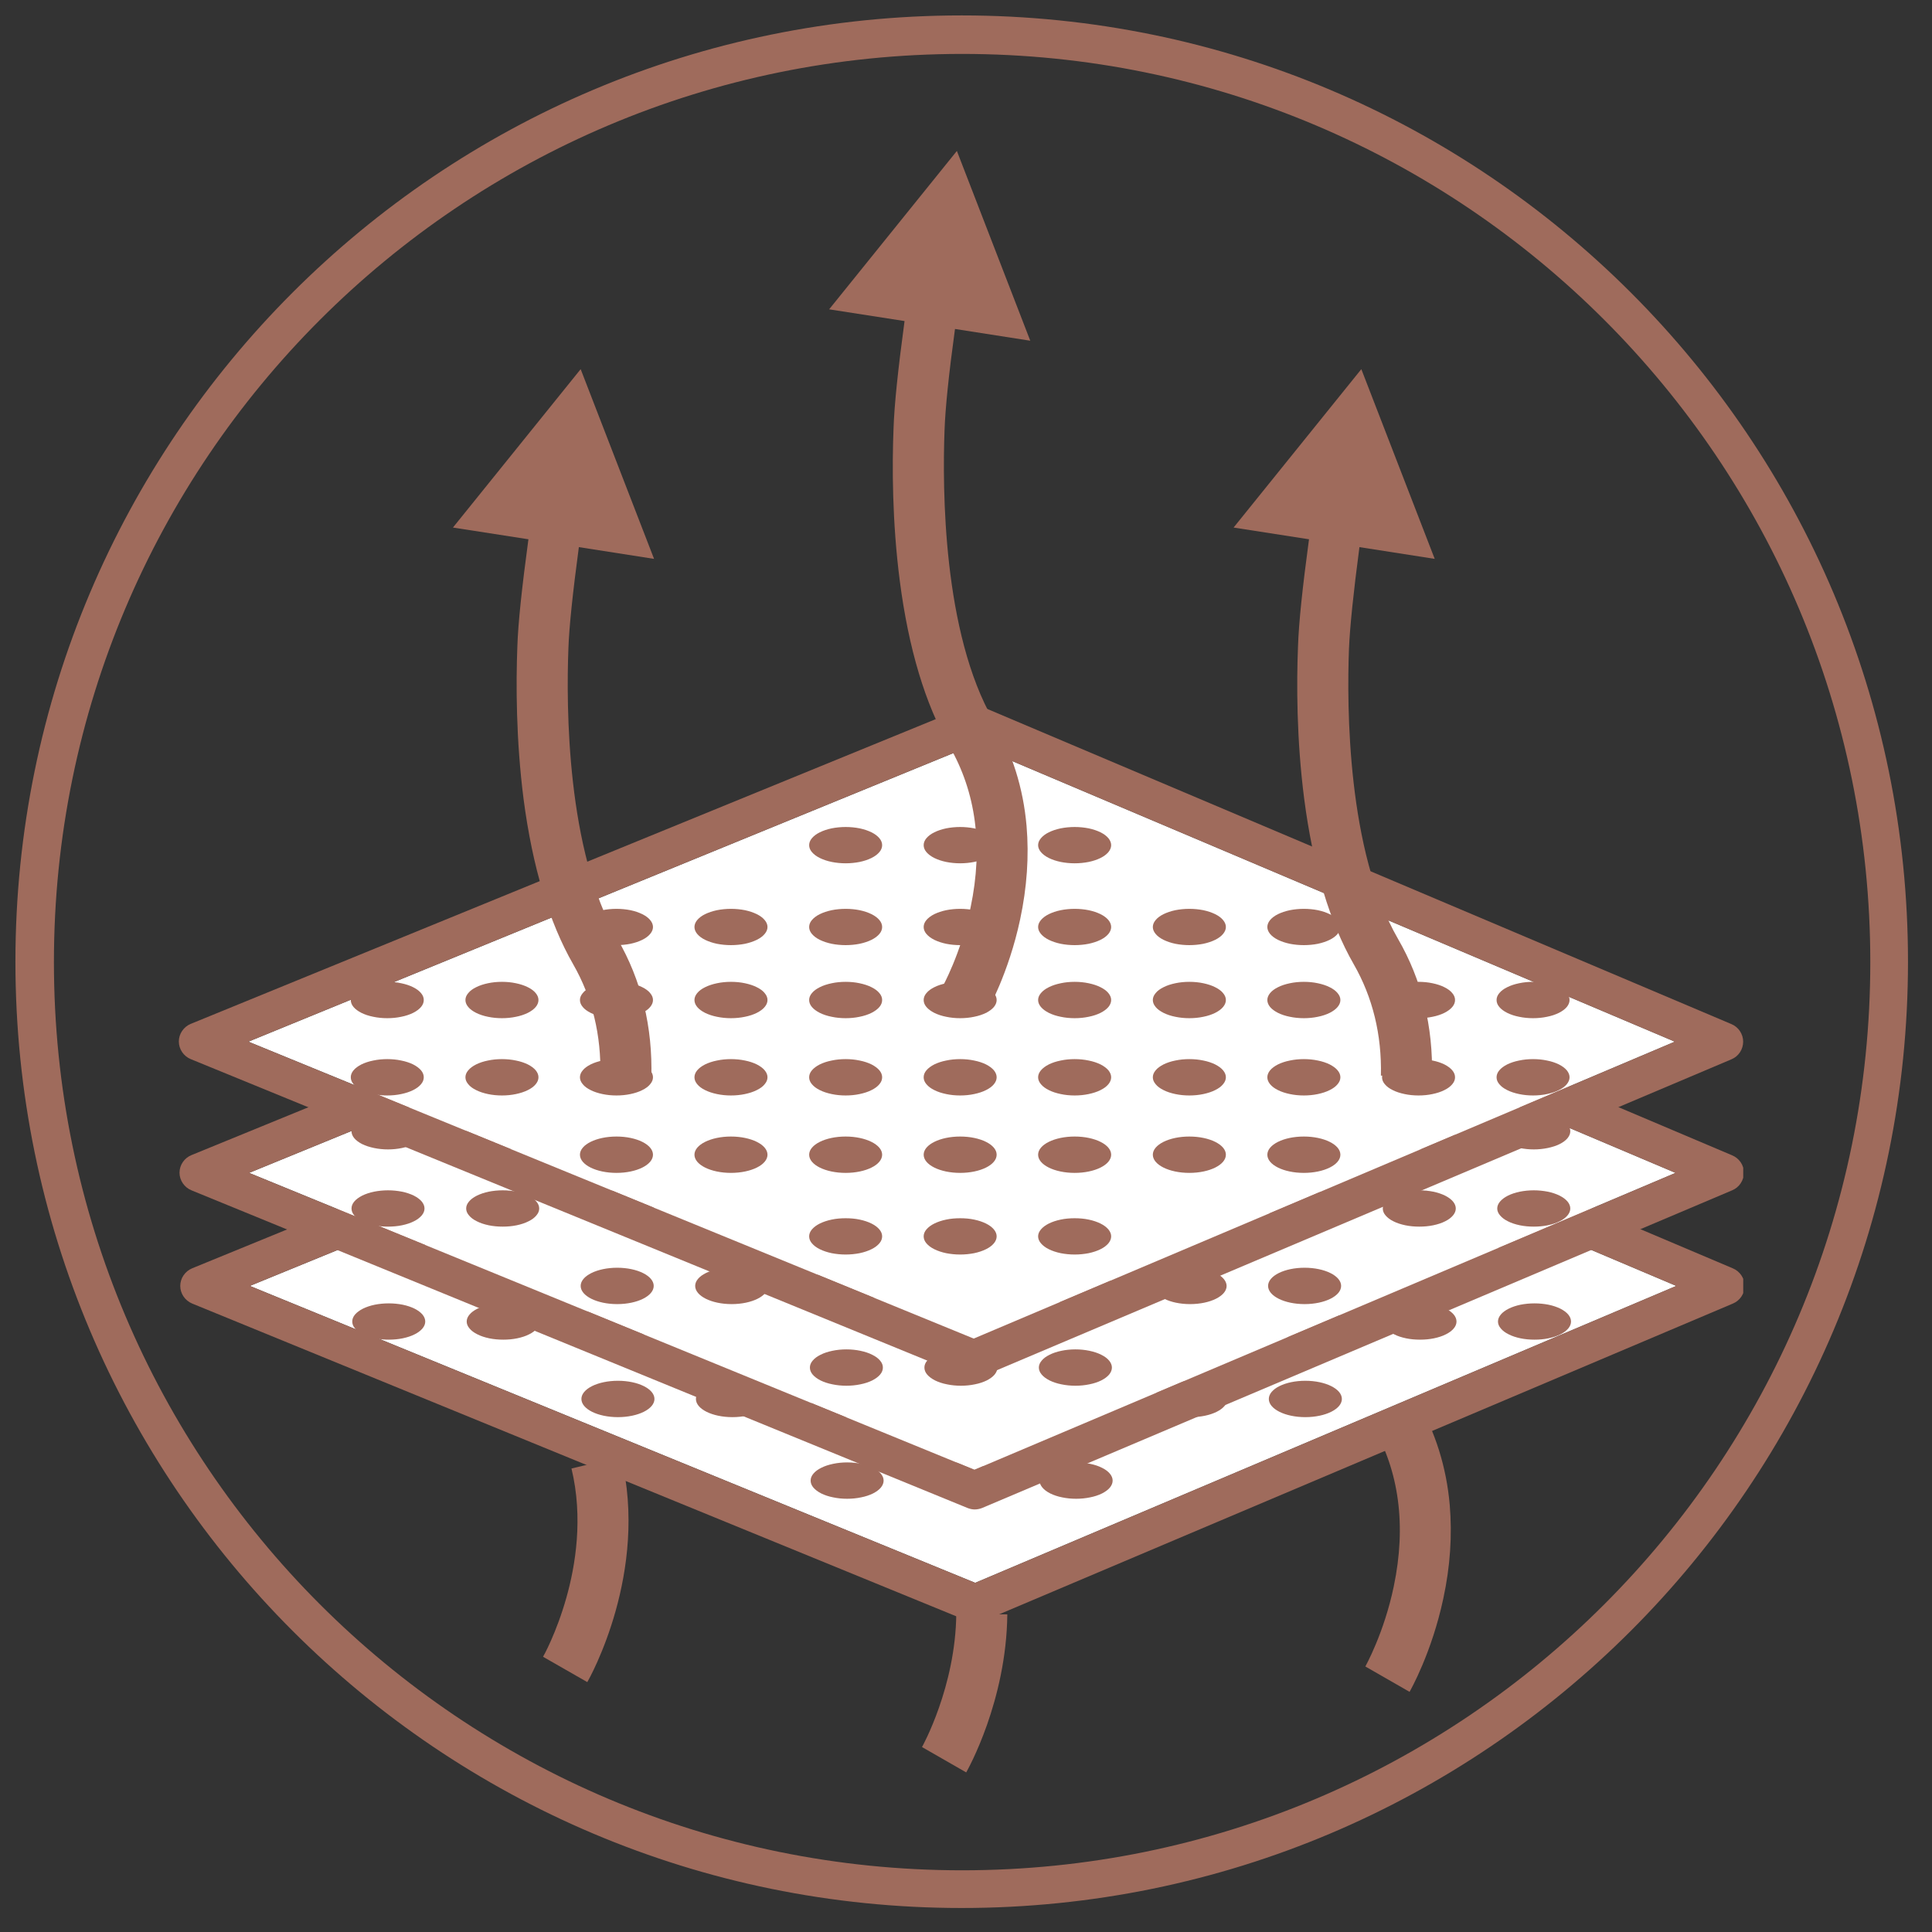 <svg xmlns="http://www.w3.org/2000/svg" xmlns:xlink="http://www.w3.org/1999/xlink" width="150" zoomAndPan="magnify" viewBox="0 0 112.5 112.5" height="150" preserveAspectRatio="xMidYMid meet" version="1.0"><rect x="0" y="0" width="112.5" height="112.5" fill="#333333" stroke="none"/><defs><clipPath id="f5c9681585"><path d="M 0.898 0.898 L 111.102 0.898 L 111.102 111.102 L 0.898 111.102 Z M 0.898 0.898" clip-rule="nonzero"></path></clipPath><clipPath id="a34c525519"><path d="M 56 0.898 C 25.566 0.898 0.898 25.566 0.898 56 C 0.898 86.434 25.566 111.102 56 111.102 C 86.434 111.102 111.102 86.434 111.102 56 C 111.102 25.566 86.434 0.898 56 0.898 Z M 56 0.898" clip-rule="nonzero"></path></clipPath><clipPath id="8c189d4d83"><path d="M 10.414 55 L 101.508 55 L 101.508 95 L 10.414 95 Z M 10.414 55" clip-rule="nonzero"></path></clipPath><clipPath id="223920a685"><path d="M 10.414 48 L 101.508 48 L 101.508 88 L 10.414 88 Z M 10.414 48" clip-rule="nonzero"></path></clipPath><clipPath id="8a52c5d6bb"><path d="M 10.414 41 L 101.508 41 L 101.508 81 L 10.414 81 Z M 10.414 41" clip-rule="nonzero"></path></clipPath><clipPath id="14e8570578"><path d="M 48 8.758 L 60 8.758 L 60 59 L 48 59 Z M 48 8.758" clip-rule="nonzero"></path></clipPath><clipPath id="716fe2359c"><path d="M 53 93 L 59 93 L 59 103.586 L 53 103.586 Z M 53 93" clip-rule="nonzero"></path></clipPath></defs><g clip-path="url(#f5c9681585)"><g clip-path="url(#a34c525519)"><path stroke-linecap="butt" transform="matrix(0.747, 0, 0, 0.747, 0.898, 0.898)" fill="none" stroke-linejoin="miter" d="M 73.796 0.001 C 33.037 0.001 0.001 33.037 0.001 73.796 C 0.001 114.554 33.037 147.591 73.796 147.591 C 114.554 147.591 147.591 114.554 147.591 73.796 C 147.591 33.037 114.554 0.001 73.796 0.001 Z M 73.796 0.001" stroke="#9f6b5c" stroke-width="6" stroke-opacity="1" stroke-miterlimit="4"></path></g></g><path fill="#ffffff" d="M 14.547 74.879 L 56.785 92.168 L 97.613 74.879 L 56.785 57.59 Z M 14.547 74.879" fill-opacity="1" fill-rule="nonzero"></path><g clip-path="url(#8c189d4d83)"><path fill="#9f6b5c" d="M 100.895 73.852 L 57.234 55.355 C 56.957 55.238 56.656 55.238 56.379 55.355 L 11.191 73.852 C 10.777 74.023 10.496 74.43 10.496 74.879 C 10.496 75.328 10.777 75.734 11.191 75.906 L 56.379 94.402 C 56.52 94.453 56.656 94.484 56.797 94.484 C 56.945 94.484 57.098 94.453 57.234 94.402 L 100.906 75.906 C 101.32 75.734 101.59 75.328 101.59 74.879 C 101.59 74.43 101.312 74.023 100.895 73.852 Z M 56.785 92.168 L 14.547 74.879 L 56.785 57.59 L 97.605 74.879 Z M 56.785 92.168" fill-opacity="1" fill-rule="nonzero"></path></g><path fill="#9f6b5c" d="M 24.762 76.953 C 24.762 77.094 24.707 77.227 24.602 77.355 C 24.492 77.484 24.34 77.602 24.141 77.699 C 23.941 77.801 23.711 77.875 23.449 77.93 C 23.188 77.984 22.918 78.008 22.637 78.008 C 22.355 78.008 22.082 77.984 21.824 77.93 C 21.562 77.875 21.332 77.801 21.133 77.699 C 20.934 77.602 20.781 77.484 20.672 77.355 C 20.562 77.227 20.512 77.094 20.512 76.953 C 20.512 76.812 20.562 76.676 20.672 76.547 C 20.781 76.418 20.934 76.305 21.133 76.203 C 21.332 76.105 21.562 76.027 21.824 75.973 C 22.082 75.922 22.355 75.895 22.637 75.895 C 22.918 75.895 23.188 75.922 23.449 75.973 C 23.711 76.027 23.941 76.105 24.141 76.203 C 24.34 76.305 24.492 76.418 24.602 76.547 C 24.707 76.676 24.762 76.812 24.762 76.953 Z M 24.762 76.953" fill-opacity="1" fill-rule="nonzero"></path><path fill="#9f6b5c" d="M 31.43 76.953 C 31.43 77.094 31.375 77.227 31.27 77.355 C 31.16 77.484 31.008 77.602 30.809 77.699 C 30.609 77.801 30.379 77.875 30.117 77.93 C 29.855 77.984 29.586 78.008 29.305 78.008 C 29.023 78.008 28.75 77.984 28.488 77.93 C 28.23 77.875 28 77.801 27.801 77.699 C 27.602 77.602 27.445 77.484 27.34 77.355 C 27.23 77.227 27.176 77.094 27.176 76.953 C 27.176 76.812 27.23 76.676 27.34 76.547 C 27.445 76.418 27.602 76.305 27.801 76.203 C 28 76.105 28.23 76.027 28.488 75.973 C 28.75 75.922 29.023 75.895 29.305 75.895 C 29.586 75.895 29.855 75.922 30.117 75.973 C 30.379 76.027 30.609 76.105 30.809 76.203 C 31.008 76.305 31.16 76.418 31.27 76.547 C 31.375 76.676 31.43 76.812 31.43 76.953 Z M 31.43 76.953" fill-opacity="1" fill-rule="nonzero"></path><path fill="#9f6b5c" d="M 38.109 76.953 C 38.109 77.094 38.055 77.227 37.945 77.355 C 37.84 77.484 37.684 77.602 37.484 77.699 C 37.285 77.801 37.055 77.875 36.797 77.93 C 36.535 77.984 36.266 78.008 35.98 78.008 C 35.699 78.008 35.43 77.984 35.168 77.93 C 34.906 77.875 34.68 77.801 34.477 77.699 C 34.277 77.602 34.125 77.484 34.016 77.355 C 33.91 77.227 33.855 77.094 33.855 76.953 C 33.855 76.812 33.91 76.676 34.016 76.547 C 34.125 76.418 34.277 76.305 34.477 76.203 C 34.68 76.105 34.906 76.027 35.168 75.973 C 35.43 75.922 35.699 75.895 35.98 75.895 C 36.266 75.895 36.535 75.922 36.797 75.973 C 37.055 76.027 37.285 76.105 37.484 76.203 C 37.684 76.305 37.84 76.418 37.945 76.547 C 38.055 76.676 38.109 76.812 38.109 76.953 Z M 38.109 76.953" fill-opacity="1" fill-rule="nonzero"></path><path fill="#9f6b5c" d="M 44.777 76.953 C 44.777 77.094 44.723 77.227 44.613 77.355 C 44.508 77.484 44.352 77.602 44.152 77.699 C 43.953 77.801 43.723 77.875 43.465 77.93 C 43.203 77.984 42.93 78.008 42.648 78.008 C 42.367 78.008 42.098 77.984 41.836 77.93 C 41.574 77.875 41.344 77.801 41.145 77.699 C 40.945 77.602 40.793 77.484 40.684 77.355 C 40.578 77.227 40.523 77.094 40.523 76.953 C 40.523 76.812 40.578 76.676 40.684 76.547 C 40.793 76.418 40.945 76.305 41.145 76.203 C 41.344 76.105 41.574 76.027 41.836 75.973 C 42.098 75.922 42.367 75.895 42.648 75.895 C 42.93 75.895 43.203 75.922 43.465 75.973 C 43.723 76.027 43.953 76.105 44.152 76.203 C 44.352 76.305 44.508 76.418 44.613 76.547 C 44.723 76.676 44.777 76.812 44.777 76.953 Z M 44.777 76.953" fill-opacity="1" fill-rule="nonzero"></path><path fill="#9f6b5c" d="M 51.453 76.953 C 51.453 77.094 51.398 77.227 51.293 77.355 C 51.184 77.484 51.031 77.602 50.832 77.699 C 50.633 77.801 50.402 77.875 50.141 77.93 C 49.883 77.984 49.609 78.008 49.328 78.008 C 49.047 78.008 48.773 77.984 48.516 77.93 C 48.254 77.875 48.023 77.801 47.824 77.699 C 47.625 77.602 47.473 77.484 47.363 77.355 C 47.254 77.227 47.203 77.094 47.203 76.953 C 47.203 76.812 47.254 76.676 47.363 76.547 C 47.473 76.418 47.625 76.305 47.824 76.203 C 48.023 76.105 48.254 76.027 48.516 75.973 C 48.773 75.922 49.047 75.895 49.328 75.895 C 49.609 75.895 49.883 75.922 50.141 75.973 C 50.402 76.027 50.633 76.105 50.832 76.203 C 51.031 76.305 51.184 76.418 51.293 76.547 C 51.398 76.676 51.453 76.812 51.453 76.953 Z M 51.453 76.953" fill-opacity="1" fill-rule="nonzero"></path><path fill="#9f6b5c" d="M 58.121 76.953 C 58.121 77.094 58.066 77.227 57.961 77.355 C 57.852 77.484 57.699 77.602 57.5 77.699 C 57.301 77.801 57.07 77.875 56.809 77.93 C 56.547 77.984 56.277 78.008 55.996 78.008 C 55.715 78.008 55.441 77.984 55.184 77.93 C 54.922 77.875 54.691 77.801 54.492 77.699 C 54.293 77.602 54.141 77.484 54.031 77.355 C 53.922 77.227 53.867 77.094 53.867 76.953 C 53.867 76.812 53.922 76.676 54.031 76.547 C 54.141 76.418 54.293 76.305 54.492 76.203 C 54.691 76.105 54.922 76.027 55.184 75.973 C 55.441 75.922 55.715 75.895 55.996 75.895 C 56.277 75.895 56.547 75.922 56.809 75.973 C 57.07 76.027 57.301 76.105 57.5 76.203 C 57.699 76.305 57.852 76.418 57.961 76.547 C 58.066 76.676 58.121 76.812 58.121 76.953 Z M 58.121 76.953" fill-opacity="1" fill-rule="nonzero"></path><path fill="#9f6b5c" d="M 64.789 76.953 C 64.789 77.094 64.734 77.227 64.629 77.355 C 64.52 77.484 64.367 77.602 64.168 77.699 C 63.969 77.801 63.738 77.875 63.477 77.93 C 63.215 77.984 62.945 78.008 62.664 78.008 C 62.383 78.008 62.109 77.984 61.848 77.93 C 61.59 77.875 61.359 77.801 61.16 77.699 C 60.961 77.602 60.805 77.484 60.699 77.355 C 60.59 77.227 60.535 77.094 60.535 76.953 C 60.535 76.812 60.59 76.676 60.699 76.547 C 60.805 76.418 60.961 76.305 61.16 76.203 C 61.359 76.105 61.59 76.027 61.848 75.973 C 62.109 75.922 62.383 75.895 62.664 75.895 C 62.945 75.895 63.215 75.922 63.477 75.973 C 63.738 76.027 63.969 76.105 64.168 76.203 C 64.367 76.305 64.52 76.418 64.629 76.547 C 64.734 76.676 64.789 76.812 64.789 76.953 Z M 64.789 76.953" fill-opacity="1" fill-rule="nonzero"></path><path fill="#9f6b5c" d="M 71.469 76.953 C 71.469 77.094 71.414 77.227 71.305 77.355 C 71.199 77.484 71.043 77.602 70.844 77.699 C 70.645 77.801 70.414 77.875 70.156 77.93 C 69.895 77.984 69.625 78.008 69.34 78.008 C 69.059 78.008 68.789 77.984 68.527 77.93 C 68.266 77.875 68.035 77.801 67.836 77.699 C 67.637 77.602 67.484 77.484 67.375 77.355 C 67.27 77.227 67.215 77.094 67.215 76.953 C 67.215 76.812 67.27 76.676 67.375 76.547 C 67.484 76.418 67.637 76.305 67.836 76.203 C 68.035 76.105 68.266 76.027 68.527 75.973 C 68.789 75.922 69.059 75.895 69.34 75.895 C 69.625 75.895 69.895 75.922 70.156 75.973 C 70.414 76.027 70.645 76.105 70.844 76.203 C 71.043 76.305 71.199 76.418 71.305 76.547 C 71.414 76.676 71.469 76.812 71.469 76.953 Z M 71.469 76.953" fill-opacity="1" fill-rule="nonzero"></path><path fill="#9f6b5c" d="M 78.137 76.953 C 78.137 77.094 78.082 77.227 77.973 77.355 C 77.867 77.484 77.711 77.602 77.512 77.699 C 77.312 77.801 77.082 77.875 76.824 77.93 C 76.562 77.984 76.289 78.008 76.008 78.008 C 75.727 78.008 75.457 77.984 75.195 77.93 C 74.934 77.875 74.703 77.801 74.504 77.699 C 74.305 77.602 74.152 77.484 74.043 77.355 C 73.938 77.227 73.883 77.094 73.883 76.953 C 73.883 76.812 73.938 76.676 74.043 76.547 C 74.152 76.418 74.305 76.305 74.504 76.203 C 74.703 76.105 74.934 76.027 75.195 75.973 C 75.457 75.922 75.727 75.895 76.008 75.895 C 76.289 75.895 76.562 75.922 76.824 75.973 C 77.082 76.027 77.312 76.105 77.512 76.203 C 77.711 76.305 77.867 76.418 77.973 76.547 C 78.082 76.676 78.137 76.812 78.137 76.953 Z M 78.137 76.953" fill-opacity="1" fill-rule="nonzero"></path><path fill="#9f6b5c" d="M 84.812 76.953 C 84.812 77.094 84.758 77.227 84.652 77.355 C 84.543 77.484 84.391 77.602 84.191 77.699 C 83.992 77.801 83.762 77.875 83.5 77.93 C 83.238 77.984 82.969 78.008 82.688 78.008 C 82.406 78.008 82.133 77.984 81.875 77.93 C 81.613 77.875 81.383 77.801 81.184 77.699 C 80.984 77.602 80.832 77.484 80.723 77.355 C 80.613 77.227 80.562 77.094 80.562 76.953 C 80.562 76.812 80.613 76.676 80.723 76.547 C 80.832 76.418 80.984 76.305 81.184 76.203 C 81.383 76.105 81.613 76.027 81.875 75.973 C 82.133 75.922 82.406 75.895 82.688 75.895 C 82.969 75.895 83.238 75.922 83.5 75.973 C 83.762 76.027 83.992 76.105 84.191 76.203 C 84.391 76.305 84.543 76.418 84.652 76.547 C 84.758 76.676 84.812 76.812 84.812 76.953 Z M 84.812 76.953" fill-opacity="1" fill-rule="nonzero"></path><path fill="#9f6b5c" d="M 91.48 76.953 C 91.48 77.094 91.426 77.227 91.32 77.355 C 91.211 77.484 91.059 77.602 90.859 77.699 C 90.66 77.801 90.43 77.875 90.168 77.93 C 89.906 77.984 89.637 78.008 89.355 78.008 C 89.074 78.008 88.801 77.984 88.539 77.93 C 88.281 77.875 88.051 77.801 87.852 77.699 C 87.652 77.602 87.496 77.484 87.391 77.355 C 87.281 77.227 87.227 77.094 87.227 76.953 C 87.227 76.812 87.281 76.676 87.391 76.547 C 87.496 76.418 87.652 76.305 87.852 76.203 C 88.051 76.105 88.281 76.027 88.539 75.973 C 88.801 75.922 89.074 75.895 89.355 75.895 C 89.637 75.895 89.906 75.922 90.168 75.973 C 90.43 76.027 90.66 76.105 90.859 76.203 C 91.059 76.305 91.211 76.418 91.32 76.547 C 91.426 76.676 91.48 76.812 91.48 76.953 Z M 91.48 76.953" fill-opacity="1" fill-rule="nonzero"></path><path fill="#9f6b5c" d="M 24.762 72.453 C 24.762 72.594 24.707 72.727 24.602 72.859 C 24.492 72.988 24.34 73.102 24.141 73.203 C 23.941 73.301 23.711 73.375 23.449 73.43 C 23.188 73.484 22.918 73.512 22.637 73.512 C 22.355 73.512 22.082 73.484 21.824 73.43 C 21.562 73.375 21.332 73.301 21.133 73.203 C 20.934 73.102 20.781 72.988 20.672 72.859 C 20.562 72.727 20.512 72.594 20.512 72.453 C 20.512 72.312 20.562 72.18 20.672 72.047 C 20.781 71.918 20.934 71.805 21.133 71.707 C 21.332 71.605 21.562 71.531 21.824 71.477 C 22.082 71.422 22.355 71.395 22.637 71.395 C 22.918 71.395 23.188 71.422 23.449 71.477 C 23.711 71.531 23.941 71.605 24.141 71.707 C 24.34 71.805 24.492 71.918 24.602 72.047 C 24.707 72.18 24.762 72.312 24.762 72.453 Z M 24.762 72.453" fill-opacity="1" fill-rule="nonzero"></path><path fill="#9f6b5c" d="M 31.43 72.453 C 31.43 72.594 31.375 72.727 31.27 72.859 C 31.16 72.988 31.008 73.102 30.809 73.203 C 30.609 73.301 30.379 73.375 30.117 73.43 C 29.855 73.484 29.586 73.512 29.305 73.512 C 29.023 73.512 28.75 73.484 28.488 73.43 C 28.23 73.375 28 73.301 27.801 73.203 C 27.602 73.102 27.445 72.988 27.34 72.859 C 27.23 72.727 27.176 72.594 27.176 72.453 C 27.176 72.312 27.23 72.18 27.34 72.047 C 27.445 71.918 27.602 71.805 27.801 71.707 C 28 71.605 28.23 71.531 28.488 71.477 C 28.75 71.422 29.023 71.395 29.305 71.395 C 29.586 71.395 29.855 71.422 30.117 71.477 C 30.379 71.531 30.609 71.605 30.809 71.707 C 31.008 71.805 31.16 71.918 31.27 72.047 C 31.375 72.18 31.43 72.312 31.43 72.453 Z M 31.43 72.453" fill-opacity="1" fill-rule="nonzero"></path><path fill="#9f6b5c" d="M 38.109 72.453 C 38.109 72.594 38.055 72.727 37.945 72.859 C 37.84 72.988 37.684 73.102 37.484 73.203 C 37.285 73.301 37.055 73.375 36.797 73.43 C 36.535 73.484 36.266 73.512 35.98 73.512 C 35.699 73.512 35.43 73.484 35.168 73.43 C 34.906 73.375 34.68 73.301 34.477 73.203 C 34.277 73.102 34.125 72.988 34.016 72.859 C 33.91 72.727 33.855 72.594 33.855 72.453 C 33.855 72.312 33.91 72.18 34.016 72.047 C 34.125 71.918 34.277 71.805 34.477 71.707 C 34.68 71.605 34.906 71.531 35.168 71.477 C 35.43 71.422 35.699 71.395 35.98 71.395 C 36.266 71.395 36.535 71.422 36.797 71.477 C 37.055 71.531 37.285 71.605 37.484 71.707 C 37.684 71.805 37.84 71.918 37.945 72.047 C 38.055 72.18 38.109 72.312 38.109 72.453 Z M 38.109 72.453" fill-opacity="1" fill-rule="nonzero"></path><path fill="#9f6b5c" d="M 44.777 72.453 C 44.777 72.594 44.723 72.727 44.613 72.859 C 44.508 72.988 44.352 73.102 44.152 73.203 C 43.953 73.301 43.723 73.375 43.465 73.43 C 43.203 73.484 42.93 73.512 42.648 73.512 C 42.367 73.512 42.098 73.484 41.836 73.43 C 41.574 73.375 41.344 73.301 41.145 73.203 C 40.945 73.102 40.793 72.988 40.684 72.859 C 40.578 72.727 40.523 72.594 40.523 72.453 C 40.523 72.312 40.578 72.18 40.684 72.047 C 40.793 71.918 40.945 71.805 41.145 71.707 C 41.344 71.605 41.574 71.531 41.836 71.477 C 42.098 71.422 42.367 71.395 42.648 71.395 C 42.93 71.395 43.203 71.422 43.465 71.477 C 43.723 71.531 43.953 71.605 44.152 71.707 C 44.352 71.805 44.508 71.918 44.613 72.047 C 44.723 72.18 44.777 72.312 44.777 72.453 Z M 44.777 72.453" fill-opacity="1" fill-rule="nonzero"></path><path fill="#9f6b5c" d="M 51.453 72.453 C 51.453 72.594 51.398 72.727 51.293 72.859 C 51.184 72.988 51.031 73.102 50.832 73.203 C 50.633 73.301 50.402 73.375 50.141 73.43 C 49.883 73.484 49.609 73.512 49.328 73.512 C 49.047 73.512 48.773 73.484 48.516 73.43 C 48.254 73.375 48.023 73.301 47.824 73.203 C 47.625 73.102 47.473 72.988 47.363 72.859 C 47.254 72.727 47.203 72.594 47.203 72.453 C 47.203 72.312 47.254 72.18 47.363 72.047 C 47.473 71.918 47.625 71.805 47.824 71.707 C 48.023 71.605 48.254 71.531 48.516 71.477 C 48.773 71.422 49.047 71.395 49.328 71.395 C 49.609 71.395 49.883 71.422 50.141 71.477 C 50.402 71.531 50.633 71.605 50.832 71.707 C 51.031 71.805 51.184 71.918 51.293 72.047 C 51.398 72.18 51.453 72.312 51.453 72.453 Z M 51.453 72.453" fill-opacity="1" fill-rule="nonzero"></path><path fill="#9f6b5c" d="M 58.121 72.453 C 58.121 72.594 58.066 72.727 57.961 72.859 C 57.852 72.988 57.699 73.102 57.5 73.203 C 57.301 73.301 57.07 73.375 56.809 73.43 C 56.547 73.484 56.277 73.512 55.996 73.512 C 55.715 73.512 55.441 73.484 55.184 73.43 C 54.922 73.375 54.691 73.301 54.492 73.203 C 54.293 73.102 54.141 72.988 54.031 72.859 C 53.922 72.727 53.867 72.594 53.867 72.453 C 53.867 72.312 53.922 72.18 54.031 72.047 C 54.141 71.918 54.293 71.805 54.492 71.707 C 54.691 71.605 54.922 71.531 55.184 71.477 C 55.441 71.422 55.715 71.395 55.996 71.395 C 56.277 71.395 56.547 71.422 56.809 71.477 C 57.07 71.531 57.301 71.605 57.5 71.707 C 57.699 71.805 57.852 71.918 57.961 72.047 C 58.066 72.18 58.121 72.312 58.121 72.453 Z M 58.121 72.453" fill-opacity="1" fill-rule="nonzero"></path><path fill="#9f6b5c" d="M 64.789 72.453 C 64.789 72.594 64.734 72.727 64.629 72.859 C 64.52 72.988 64.367 73.102 64.168 73.203 C 63.969 73.301 63.738 73.375 63.477 73.43 C 63.215 73.484 62.945 73.512 62.664 73.512 C 62.383 73.512 62.109 73.484 61.848 73.43 C 61.59 73.375 61.359 73.301 61.16 73.203 C 60.961 73.102 60.805 72.988 60.699 72.859 C 60.59 72.727 60.535 72.594 60.535 72.453 C 60.535 72.312 60.59 72.18 60.699 72.047 C 60.805 71.918 60.961 71.805 61.16 71.707 C 61.359 71.605 61.59 71.531 61.848 71.477 C 62.109 71.422 62.383 71.395 62.664 71.395 C 62.945 71.395 63.215 71.422 63.477 71.477 C 63.738 71.531 63.969 71.605 64.168 71.707 C 64.367 71.805 64.52 71.918 64.629 72.047 C 64.734 72.18 64.789 72.312 64.789 72.453 Z M 64.789 72.453" fill-opacity="1" fill-rule="nonzero"></path><path fill="#9f6b5c" d="M 71.469 72.453 C 71.469 72.594 71.414 72.727 71.305 72.859 C 71.199 72.988 71.043 73.102 70.844 73.203 C 70.645 73.301 70.414 73.375 70.156 73.43 C 69.895 73.484 69.625 73.512 69.34 73.512 C 69.059 73.512 68.789 73.484 68.527 73.43 C 68.266 73.375 68.035 73.301 67.836 73.203 C 67.637 73.102 67.484 72.988 67.375 72.859 C 67.27 72.727 67.215 72.594 67.215 72.453 C 67.215 72.312 67.27 72.18 67.375 72.047 C 67.484 71.918 67.637 71.805 67.836 71.707 C 68.035 71.605 68.266 71.531 68.527 71.477 C 68.789 71.422 69.059 71.395 69.34 71.395 C 69.625 71.395 69.895 71.422 70.156 71.477 C 70.414 71.531 70.645 71.605 70.844 71.707 C 71.043 71.805 71.199 71.918 71.305 72.047 C 71.414 72.18 71.469 72.312 71.469 72.453 Z M 71.469 72.453" fill-opacity="1" fill-rule="nonzero"></path><path fill="#9f6b5c" d="M 78.137 72.453 C 78.137 72.594 78.082 72.727 77.973 72.859 C 77.867 72.988 77.711 73.102 77.512 73.203 C 77.312 73.301 77.082 73.375 76.824 73.43 C 76.562 73.484 76.289 73.512 76.008 73.512 C 75.727 73.512 75.457 73.484 75.195 73.43 C 74.934 73.375 74.703 73.301 74.504 73.203 C 74.305 73.102 74.152 72.988 74.043 72.859 C 73.938 72.727 73.883 72.594 73.883 72.453 C 73.883 72.312 73.938 72.18 74.043 72.047 C 74.152 71.918 74.305 71.805 74.504 71.707 C 74.703 71.605 74.934 71.531 75.195 71.477 C 75.457 71.422 75.727 71.395 76.008 71.395 C 76.289 71.395 76.562 71.422 76.824 71.477 C 77.082 71.531 77.312 71.605 77.512 71.707 C 77.711 71.805 77.867 71.918 77.973 72.047 C 78.082 72.18 78.137 72.312 78.137 72.453 Z M 78.137 72.453" fill-opacity="1" fill-rule="nonzero"></path><path fill="#9f6b5c" d="M 84.812 72.453 C 84.812 72.594 84.758 72.727 84.652 72.859 C 84.543 72.988 84.391 73.102 84.191 73.203 C 83.992 73.301 83.762 73.375 83.5 73.43 C 83.238 73.484 82.969 73.512 82.688 73.512 C 82.406 73.512 82.133 73.484 81.875 73.43 C 81.613 73.375 81.383 73.301 81.184 73.203 C 80.984 73.102 80.832 72.988 80.723 72.859 C 80.613 72.727 80.562 72.594 80.562 72.453 C 80.562 72.312 80.613 72.18 80.723 72.047 C 80.832 71.918 80.984 71.805 81.184 71.707 C 81.383 71.605 81.613 71.531 81.875 71.477 C 82.133 71.422 82.406 71.395 82.688 71.395 C 82.969 71.395 83.238 71.422 83.5 71.477 C 83.762 71.531 83.992 71.605 84.191 71.707 C 84.391 71.805 84.543 71.918 84.652 72.047 C 84.758 72.18 84.812 72.312 84.812 72.453 Z M 84.812 72.453" fill-opacity="1" fill-rule="nonzero"></path><path fill="#9f6b5c" d="M 91.48 72.453 C 91.48 72.594 91.426 72.727 91.32 72.859 C 91.211 72.988 91.059 73.102 90.859 73.203 C 90.66 73.301 90.43 73.375 90.168 73.43 C 89.906 73.484 89.637 73.512 89.355 73.512 C 89.074 73.512 88.801 73.484 88.539 73.43 C 88.281 73.375 88.051 73.301 87.852 73.203 C 87.652 73.102 87.496 72.988 87.391 72.859 C 87.281 72.727 87.227 72.594 87.227 72.453 C 87.227 72.312 87.281 72.18 87.391 72.047 C 87.496 71.918 87.652 71.805 87.852 71.707 C 88.051 71.605 88.281 71.531 88.539 71.477 C 88.801 71.422 89.074 71.395 89.355 71.395 C 89.637 71.395 89.906 71.422 90.168 71.477 C 90.43 71.531 90.66 71.605 90.859 71.707 C 91.059 71.805 91.211 71.918 91.32 72.047 C 91.426 72.18 91.48 72.312 91.48 72.453 Z M 91.48 72.453" fill-opacity="1" fill-rule="nonzero"></path><path fill="#9f6b5c" d="M 38.109 68.199 C 38.109 68.34 38.055 68.477 37.945 68.605 C 37.84 68.734 37.684 68.848 37.484 68.949 C 37.285 69.047 37.055 69.125 36.797 69.18 C 36.535 69.23 36.266 69.258 35.98 69.258 C 35.699 69.258 35.43 69.23 35.168 69.18 C 34.906 69.125 34.68 69.047 34.477 68.949 C 34.277 68.848 34.125 68.734 34.016 68.605 C 33.91 68.477 33.855 68.34 33.855 68.199 C 33.855 68.059 33.91 67.926 34.016 67.797 C 34.125 67.668 34.277 67.551 34.477 67.453 C 34.68 67.352 34.906 67.277 35.168 67.223 C 35.43 67.168 35.699 67.145 35.98 67.145 C 36.266 67.145 36.535 67.168 36.797 67.223 C 37.055 67.277 37.285 67.352 37.484 67.453 C 37.684 67.551 37.84 67.668 37.945 67.797 C 38.055 67.926 38.109 68.059 38.109 68.199 Z M 38.109 68.199" fill-opacity="1" fill-rule="nonzero"></path><path fill="#9f6b5c" d="M 44.777 68.199 C 44.777 68.34 44.723 68.477 44.613 68.605 C 44.508 68.734 44.352 68.848 44.152 68.949 C 43.953 69.047 43.723 69.125 43.465 69.18 C 43.203 69.23 42.93 69.258 42.648 69.258 C 42.367 69.258 42.098 69.23 41.836 69.18 C 41.574 69.125 41.344 69.047 41.145 68.949 C 40.945 68.848 40.793 68.734 40.684 68.605 C 40.578 68.477 40.523 68.34 40.523 68.199 C 40.523 68.059 40.578 67.926 40.684 67.797 C 40.793 67.668 40.945 67.551 41.145 67.453 C 41.344 67.352 41.574 67.277 41.836 67.223 C 42.098 67.168 42.367 67.145 42.648 67.145 C 42.93 67.145 43.203 67.168 43.465 67.223 C 43.723 67.277 43.953 67.352 44.152 67.453 C 44.352 67.551 44.508 67.668 44.613 67.797 C 44.723 67.926 44.777 68.059 44.777 68.199 Z M 44.777 68.199" fill-opacity="1" fill-rule="nonzero"></path><path fill="#9f6b5c" d="M 51.453 68.199 C 51.453 68.34 51.398 68.477 51.293 68.605 C 51.184 68.734 51.031 68.848 50.832 68.949 C 50.633 69.047 50.402 69.125 50.141 69.18 C 49.883 69.23 49.609 69.258 49.328 69.258 C 49.047 69.258 48.773 69.23 48.516 69.18 C 48.254 69.125 48.023 69.047 47.824 68.949 C 47.625 68.848 47.473 68.734 47.363 68.605 C 47.254 68.477 47.203 68.34 47.203 68.199 C 47.203 68.059 47.254 67.926 47.363 67.797 C 47.473 67.668 47.625 67.551 47.824 67.453 C 48.023 67.352 48.254 67.277 48.516 67.223 C 48.773 67.168 49.047 67.145 49.328 67.145 C 49.609 67.145 49.883 67.168 50.141 67.223 C 50.402 67.277 50.633 67.352 50.832 67.453 C 51.031 67.551 51.184 67.668 51.293 67.797 C 51.398 67.926 51.453 68.059 51.453 68.199 Z M 51.453 68.199" fill-opacity="1" fill-rule="nonzero"></path><path fill="#9f6b5c" d="M 58.121 68.199 C 58.121 68.34 58.066 68.477 57.961 68.605 C 57.852 68.734 57.699 68.848 57.5 68.949 C 57.301 69.047 57.07 69.125 56.809 69.18 C 56.547 69.23 56.277 69.258 55.996 69.258 C 55.715 69.258 55.441 69.23 55.184 69.18 C 54.922 69.125 54.691 69.047 54.492 68.949 C 54.293 68.848 54.141 68.734 54.031 68.605 C 53.922 68.477 53.867 68.34 53.867 68.199 C 53.867 68.059 53.922 67.926 54.031 67.797 C 54.141 67.668 54.293 67.551 54.492 67.453 C 54.691 67.352 54.922 67.277 55.184 67.223 C 55.441 67.168 55.715 67.145 55.996 67.145 C 56.277 67.145 56.547 67.168 56.809 67.223 C 57.07 67.277 57.301 67.352 57.5 67.453 C 57.699 67.551 57.852 67.668 57.961 67.797 C 58.066 67.926 58.121 68.059 58.121 68.199 Z M 58.121 68.199" fill-opacity="1" fill-rule="nonzero"></path><path fill="#9f6b5c" d="M 64.789 68.199 C 64.789 68.34 64.734 68.477 64.629 68.605 C 64.52 68.734 64.367 68.848 64.168 68.949 C 63.969 69.047 63.738 69.125 63.477 69.18 C 63.215 69.23 62.945 69.258 62.664 69.258 C 62.383 69.258 62.109 69.23 61.848 69.18 C 61.59 69.125 61.359 69.047 61.16 68.949 C 60.961 68.848 60.805 68.734 60.699 68.605 C 60.59 68.477 60.535 68.34 60.535 68.199 C 60.535 68.059 60.59 67.926 60.699 67.797 C 60.805 67.668 60.961 67.551 61.16 67.453 C 61.359 67.352 61.59 67.277 61.848 67.223 C 62.109 67.168 62.383 67.145 62.664 67.145 C 62.945 67.145 63.215 67.168 63.477 67.223 C 63.738 67.277 63.969 67.352 64.168 67.453 C 64.367 67.551 64.52 67.668 64.629 67.797 C 64.734 67.926 64.789 68.059 64.789 68.199 Z M 64.789 68.199" fill-opacity="1" fill-rule="nonzero"></path><path fill="#9f6b5c" d="M 71.469 68.199 C 71.469 68.34 71.414 68.477 71.305 68.605 C 71.199 68.734 71.043 68.848 70.844 68.949 C 70.645 69.047 70.414 69.125 70.156 69.18 C 69.895 69.23 69.625 69.258 69.34 69.258 C 69.059 69.258 68.789 69.23 68.527 69.18 C 68.266 69.125 68.035 69.047 67.836 68.949 C 67.637 68.848 67.484 68.734 67.375 68.605 C 67.27 68.477 67.215 68.34 67.215 68.199 C 67.215 68.059 67.27 67.926 67.375 67.797 C 67.484 67.668 67.637 67.551 67.836 67.453 C 68.035 67.352 68.266 67.277 68.527 67.223 C 68.789 67.168 69.059 67.145 69.34 67.145 C 69.625 67.145 69.895 67.168 70.156 67.223 C 70.414 67.277 70.645 67.352 70.844 67.453 C 71.043 67.551 71.199 67.668 71.305 67.797 C 71.414 67.926 71.469 68.059 71.469 68.199 Z M 71.469 68.199" fill-opacity="1" fill-rule="nonzero"></path><path fill="#9f6b5c" d="M 78.137 68.199 C 78.137 68.34 78.082 68.477 77.973 68.605 C 77.867 68.734 77.711 68.848 77.512 68.949 C 77.312 69.047 77.082 69.125 76.824 69.18 C 76.562 69.23 76.289 69.258 76.008 69.258 C 75.727 69.258 75.457 69.23 75.195 69.18 C 74.934 69.125 74.703 69.047 74.504 68.949 C 74.305 68.848 74.152 68.734 74.043 68.605 C 73.938 68.477 73.883 68.34 73.883 68.199 C 73.883 68.059 73.938 67.926 74.043 67.797 C 74.152 67.668 74.305 67.551 74.504 67.453 C 74.703 67.352 74.934 67.277 75.195 67.223 C 75.457 67.168 75.727 67.145 76.008 67.145 C 76.289 67.145 76.562 67.168 76.824 67.223 C 77.082 67.277 77.312 67.352 77.512 67.453 C 77.711 67.551 77.867 67.668 77.973 67.797 C 78.082 67.926 78.137 68.059 78.137 68.199 Z M 78.137 68.199" fill-opacity="1" fill-rule="nonzero"></path><path fill="#9f6b5c" d="M 51.453 63.445 C 51.453 63.586 51.398 63.723 51.293 63.852 C 51.184 63.98 51.031 64.094 50.832 64.195 C 50.633 64.293 50.402 64.371 50.141 64.422 C 49.883 64.477 49.609 64.504 49.328 64.504 C 49.047 64.504 48.773 64.477 48.516 64.422 C 48.254 64.371 48.023 64.293 47.824 64.195 C 47.625 64.094 47.473 63.98 47.363 63.852 C 47.254 63.723 47.203 63.586 47.203 63.445 C 47.203 63.305 47.254 63.172 47.363 63.039 C 47.473 62.91 47.625 62.797 47.824 62.699 C 48.023 62.598 48.254 62.523 48.516 62.469 C 48.773 62.414 49.047 62.387 49.328 62.387 C 49.609 62.387 49.883 62.414 50.141 62.469 C 50.402 62.523 50.633 62.598 50.832 62.699 C 51.031 62.797 51.184 62.91 51.293 63.039 C 51.398 63.172 51.453 63.305 51.453 63.445 Z M 51.453 63.445" fill-opacity="1" fill-rule="nonzero"></path><path fill="#9f6b5c" d="M 58.121 63.445 C 58.121 63.586 58.066 63.723 57.961 63.852 C 57.852 63.98 57.699 64.094 57.5 64.195 C 57.301 64.293 57.07 64.371 56.809 64.422 C 56.547 64.477 56.277 64.504 55.996 64.504 C 55.715 64.504 55.441 64.477 55.184 64.422 C 54.922 64.371 54.691 64.293 54.492 64.195 C 54.293 64.094 54.141 63.98 54.031 63.852 C 53.922 63.723 53.867 63.586 53.867 63.445 C 53.867 63.305 53.922 63.172 54.031 63.039 C 54.141 62.91 54.293 62.797 54.492 62.699 C 54.691 62.598 54.922 62.523 55.184 62.469 C 55.441 62.414 55.715 62.387 55.996 62.387 C 56.277 62.387 56.547 62.414 56.809 62.469 C 57.07 62.523 57.301 62.598 57.5 62.699 C 57.699 62.797 57.852 62.91 57.961 63.039 C 58.066 63.172 58.121 63.305 58.121 63.445 Z M 58.121 63.445" fill-opacity="1" fill-rule="nonzero"></path><path fill="#9f6b5c" d="M 64.789 63.445 C 64.789 63.586 64.734 63.723 64.629 63.852 C 64.52 63.98 64.367 64.094 64.168 64.195 C 63.969 64.293 63.738 64.371 63.477 64.422 C 63.215 64.477 62.945 64.504 62.664 64.504 C 62.383 64.504 62.109 64.477 61.848 64.422 C 61.59 64.371 61.359 64.293 61.16 64.195 C 60.961 64.094 60.805 63.98 60.699 63.852 C 60.59 63.723 60.535 63.586 60.535 63.445 C 60.535 63.305 60.59 63.172 60.699 63.039 C 60.805 62.91 60.961 62.797 61.16 62.699 C 61.359 62.598 61.59 62.523 61.848 62.469 C 62.109 62.414 62.383 62.387 62.664 62.387 C 62.945 62.387 63.215 62.414 63.477 62.469 C 63.738 62.523 63.969 62.598 64.168 62.699 C 64.367 62.797 64.52 62.91 64.629 63.039 C 64.734 63.172 64.789 63.305 64.789 63.445 Z M 64.789 63.445" fill-opacity="1" fill-rule="nonzero"></path><path fill="#9f6b5c" d="M 35.98 80.402 C 34.805 80.402 33.855 80.875 33.855 81.461 C 33.855 82.047 34.805 82.52 35.98 82.52 C 37.156 82.52 38.109 82.047 38.109 81.461 C 38.109 80.875 37.156 80.402 35.98 80.402 Z M 35.98 80.402" fill-opacity="1" fill-rule="nonzero"></path><path fill="#9f6b5c" d="M 42.648 80.402 C 41.473 80.402 40.523 80.875 40.523 81.461 C 40.523 82.047 41.473 82.52 42.648 82.52 C 43.824 82.52 44.777 82.047 44.777 81.461 C 44.777 80.875 43.824 80.402 42.648 80.402 Z M 42.648 80.402" fill-opacity="1" fill-rule="nonzero"></path><path fill="#9f6b5c" d="M 49.328 80.402 C 48.152 80.402 47.203 80.875 47.203 81.461 C 47.203 82.047 48.152 82.52 49.328 82.52 C 50.504 82.52 51.453 82.047 51.453 81.461 C 51.453 80.875 50.492 80.402 49.328 80.402 Z M 49.328 80.402" fill-opacity="1" fill-rule="nonzero"></path><path fill="#9f6b5c" d="M 55.996 80.402 C 54.82 80.402 53.867 80.875 53.867 81.461 C 53.867 82.047 54.82 82.52 55.996 82.52 C 57.172 82.52 58.121 82.047 58.121 81.461 C 58.121 80.875 57.172 80.402 55.996 80.402 Z M 55.996 80.402" fill-opacity="1" fill-rule="nonzero"></path><path fill="#9f6b5c" d="M 62.664 80.402 C 61.488 80.402 60.535 80.875 60.535 81.461 C 60.535 82.047 61.488 82.52 62.664 82.52 C 63.84 82.52 64.789 82.047 64.789 81.461 C 64.789 80.875 63.84 80.402 62.664 80.402 Z M 62.664 80.402" fill-opacity="1" fill-rule="nonzero"></path><path fill="#9f6b5c" d="M 69.34 80.402 C 68.164 80.402 67.215 80.875 67.215 81.461 C 67.215 82.047 68.164 82.52 69.34 82.52 C 70.516 82.52 71.469 82.047 71.469 81.461 C 71.469 80.875 70.508 80.402 69.34 80.402 Z M 69.34 80.402" fill-opacity="1" fill-rule="nonzero"></path><path fill="#9f6b5c" d="M 76.008 80.402 C 74.832 80.402 73.883 80.875 73.883 81.461 C 73.883 82.047 74.832 82.52 76.008 82.52 C 77.184 82.52 78.137 82.047 78.137 81.461 C 78.137 80.875 77.184 80.402 76.008 80.402 Z M 76.008 80.402" fill-opacity="1" fill-rule="nonzero"></path><path fill="#9f6b5c" d="M 51.453 86.215 C 51.453 86.355 51.398 86.492 51.293 86.621 C 51.184 86.75 51.031 86.863 50.832 86.965 C 50.633 87.062 50.402 87.141 50.141 87.191 C 49.883 87.246 49.609 87.273 49.328 87.273 C 49.047 87.273 48.773 87.246 48.516 87.191 C 48.254 87.141 48.023 87.062 47.824 86.965 C 47.625 86.863 47.473 86.75 47.363 86.621 C 47.254 86.492 47.203 86.355 47.203 86.215 C 47.203 86.074 47.254 85.941 47.363 85.812 C 47.473 85.68 47.625 85.566 47.824 85.469 C 48.023 85.367 48.254 85.293 48.516 85.238 C 48.773 85.184 49.047 85.156 49.328 85.156 C 49.609 85.156 49.883 85.184 50.141 85.238 C 50.402 85.293 50.633 85.367 50.832 85.469 C 51.031 85.566 51.184 85.68 51.293 85.812 C 51.398 85.941 51.453 86.074 51.453 86.215 Z M 51.453 86.215" fill-opacity="1" fill-rule="nonzero"></path><path fill="#9f6b5c" d="M 58.121 86.215 C 58.121 86.355 58.066 86.492 57.961 86.621 C 57.852 86.75 57.699 86.863 57.5 86.965 C 57.301 87.062 57.07 87.141 56.809 87.191 C 56.547 87.246 56.277 87.273 55.996 87.273 C 55.715 87.273 55.441 87.246 55.184 87.191 C 54.922 87.141 54.691 87.062 54.492 86.965 C 54.293 86.863 54.141 86.75 54.031 86.621 C 53.922 86.492 53.867 86.355 53.867 86.215 C 53.867 86.074 53.922 85.941 54.031 85.812 C 54.141 85.68 54.293 85.566 54.492 85.469 C 54.691 85.367 54.922 85.293 55.184 85.238 C 55.441 85.184 55.715 85.156 55.996 85.156 C 56.277 85.156 56.547 85.184 56.809 85.238 C 57.07 85.293 57.301 85.367 57.5 85.469 C 57.699 85.566 57.852 85.68 57.961 85.812 C 58.066 85.941 58.121 86.074 58.121 86.215 Z M 58.121 86.215" fill-opacity="1" fill-rule="nonzero"></path><path fill="#9f6b5c" d="M 64.789 86.215 C 64.789 86.355 64.734 86.492 64.629 86.621 C 64.52 86.75 64.367 86.863 64.168 86.965 C 63.969 87.062 63.738 87.141 63.477 87.191 C 63.215 87.246 62.945 87.273 62.664 87.273 C 62.383 87.273 62.109 87.246 61.848 87.191 C 61.59 87.141 61.359 87.062 61.16 86.965 C 60.961 86.863 60.805 86.75 60.699 86.621 C 60.59 86.492 60.535 86.355 60.535 86.215 C 60.535 86.074 60.59 85.941 60.699 85.812 C 60.805 85.68 60.961 85.566 61.16 85.469 C 61.359 85.367 61.59 85.293 61.848 85.238 C 62.109 85.184 62.383 85.156 62.664 85.156 C 62.945 85.156 63.215 85.184 63.477 85.238 C 63.738 85.293 63.969 85.367 64.168 85.469 C 64.367 85.566 64.52 85.68 64.629 85.812 C 64.734 85.941 64.789 86.074 64.789 86.215 Z M 64.789 86.215" fill-opacity="1" fill-rule="nonzero"></path><path fill="#ffffff" d="M 14.504 68.297 L 56.742 85.586 L 97.57 68.297 L 56.742 51.008 Z M 14.504 68.297" fill-opacity="1" fill-rule="nonzero"></path><g clip-path="url(#223920a685)"><path fill="#9f6b5c" d="M 100.852 67.27 L 57.191 48.773 C 56.914 48.656 56.613 48.656 56.336 48.773 L 11.148 67.262 C 10.734 67.43 10.453 67.836 10.453 68.285 C 10.453 68.734 10.734 69.141 11.148 69.312 L 56.336 87.809 C 56.477 87.863 56.613 87.895 56.754 87.895 C 56.902 87.895 57.055 87.863 57.191 87.809 L 100.863 69.312 C 101.277 69.141 101.547 68.734 101.547 68.285 C 101.547 67.836 101.27 67.441 100.852 67.27 Z M 56.742 85.586 L 14.504 68.297 L 56.742 51.008 L 97.562 68.297 Z M 56.742 85.586" fill-opacity="1" fill-rule="nonzero"></path></g><path fill="#9f6b5c" d="M 24.719 70.371 C 24.719 70.512 24.664 70.645 24.559 70.773 C 24.449 70.902 24.297 71.02 24.098 71.117 C 23.898 71.219 23.668 71.293 23.406 71.348 C 23.148 71.402 22.875 71.426 22.594 71.426 C 22.312 71.426 22.039 71.402 21.781 71.348 C 21.52 71.293 21.289 71.219 21.09 71.117 C 20.891 71.02 20.738 70.902 20.629 70.773 C 20.52 70.645 20.469 70.512 20.469 70.371 C 20.469 70.23 20.52 70.094 20.629 69.965 C 20.738 69.836 20.891 69.723 21.09 69.621 C 21.289 69.523 21.52 69.445 21.781 69.391 C 22.039 69.34 22.312 69.312 22.594 69.312 C 22.875 69.312 23.148 69.34 23.406 69.391 C 23.668 69.445 23.898 69.523 24.098 69.621 C 24.297 69.723 24.449 69.836 24.559 69.965 C 24.664 70.094 24.719 70.23 24.719 70.371 Z M 24.719 70.371" fill-opacity="1" fill-rule="nonzero"></path><path fill="#9f6b5c" d="M 31.398 70.371 C 31.398 70.512 31.344 70.645 31.234 70.773 C 31.129 70.902 30.977 71.02 30.773 71.117 C 30.574 71.219 30.348 71.293 30.086 71.348 C 29.824 71.402 29.555 71.426 29.273 71.426 C 28.988 71.426 28.719 71.402 28.457 71.348 C 28.199 71.293 27.969 71.219 27.77 71.117 C 27.57 71.02 27.414 70.902 27.309 70.773 C 27.199 70.645 27.145 70.512 27.145 70.371 C 27.145 70.23 27.199 70.094 27.309 69.965 C 27.414 69.836 27.57 69.723 27.77 69.621 C 27.969 69.523 28.199 69.445 28.457 69.391 C 28.719 69.34 28.988 69.312 29.273 69.312 C 29.555 69.312 29.824 69.34 30.086 69.391 C 30.348 69.445 30.574 69.523 30.773 69.621 C 30.977 69.723 31.129 69.836 31.234 69.965 C 31.344 70.094 31.398 70.23 31.398 70.371 Z M 31.398 70.371" fill-opacity="1" fill-rule="nonzero"></path><path fill="#9f6b5c" d="M 38.066 70.371 C 38.066 70.512 38.012 70.645 37.902 70.773 C 37.797 70.902 37.641 71.02 37.441 71.117 C 37.242 71.219 37.012 71.293 36.754 71.348 C 36.492 71.402 36.223 71.426 35.938 71.426 C 35.656 71.426 35.387 71.402 35.125 71.348 C 34.863 71.293 34.637 71.219 34.438 71.117 C 34.234 71.02 34.082 70.902 33.977 70.773 C 33.867 70.645 33.812 70.512 33.812 70.371 C 33.812 70.23 33.867 70.094 33.977 69.965 C 34.082 69.836 34.234 69.723 34.438 69.621 C 34.637 69.523 34.863 69.445 35.125 69.391 C 35.387 69.34 35.656 69.312 35.938 69.312 C 36.223 69.312 36.492 69.34 36.754 69.391 C 37.012 69.445 37.242 69.523 37.441 69.621 C 37.641 69.723 37.797 69.836 37.902 69.965 C 38.012 70.094 38.066 70.23 38.066 70.371 Z M 38.066 70.371" fill-opacity="1" fill-rule="nonzero"></path><path fill="#9f6b5c" d="M 44.734 70.371 C 44.734 70.512 44.68 70.645 44.57 70.773 C 44.465 70.902 44.309 71.02 44.109 71.117 C 43.91 71.219 43.68 71.293 43.422 71.348 C 43.16 71.402 42.891 71.426 42.605 71.426 C 42.324 71.426 42.055 71.402 41.793 71.348 C 41.531 71.293 41.301 71.219 41.102 71.117 C 40.902 71.02 40.75 70.902 40.641 70.773 C 40.535 70.645 40.48 70.512 40.48 70.371 C 40.48 70.23 40.535 70.094 40.641 69.965 C 40.75 69.836 40.902 69.723 41.102 69.621 C 41.301 69.523 41.531 69.445 41.793 69.391 C 42.055 69.34 42.324 69.312 42.605 69.312 C 42.891 69.312 43.16 69.34 43.422 69.391 C 43.68 69.445 43.91 69.523 44.109 69.621 C 44.309 69.723 44.465 69.836 44.57 69.965 C 44.68 70.094 44.734 70.23 44.734 70.371 Z M 44.734 70.371" fill-opacity="1" fill-rule="nonzero"></path><path fill="#9f6b5c" d="M 51.41 70.371 C 51.41 70.512 51.359 70.645 51.25 70.773 C 51.141 70.902 50.988 71.02 50.789 71.117 C 50.59 71.219 50.359 71.293 50.098 71.348 C 49.84 71.402 49.566 71.426 49.285 71.426 C 49.004 71.426 48.73 71.402 48.473 71.348 C 48.211 71.293 47.98 71.219 47.781 71.117 C 47.582 71.02 47.43 70.902 47.32 70.773 C 47.211 70.645 47.16 70.512 47.16 70.371 C 47.16 70.23 47.211 70.094 47.32 69.965 C 47.43 69.836 47.582 69.723 47.781 69.621 C 47.98 69.523 48.211 69.445 48.473 69.391 C 48.73 69.34 49.004 69.312 49.285 69.312 C 49.566 69.312 49.84 69.34 50.098 69.391 C 50.359 69.445 50.59 69.523 50.789 69.621 C 50.988 69.723 51.141 69.836 51.25 69.965 C 51.359 70.094 51.41 70.23 51.41 70.371 Z M 51.41 70.371" fill-opacity="1" fill-rule="nonzero"></path><path fill="#9f6b5c" d="M 58.078 70.371 C 58.078 70.512 58.023 70.645 57.918 70.773 C 57.809 70.902 57.656 71.02 57.457 71.117 C 57.258 71.219 57.027 71.293 56.766 71.348 C 56.504 71.402 56.234 71.426 55.953 71.426 C 55.672 71.426 55.398 71.402 55.141 71.348 C 54.879 71.293 54.648 71.219 54.449 71.117 C 54.25 71.02 54.098 70.902 53.988 70.773 C 53.879 70.645 53.828 70.512 53.828 70.371 C 53.828 70.23 53.879 70.094 53.988 69.965 C 54.098 69.836 54.25 69.723 54.449 69.621 C 54.648 69.523 54.879 69.445 55.141 69.391 C 55.398 69.34 55.672 69.312 55.953 69.312 C 56.234 69.312 56.504 69.34 56.766 69.391 C 57.027 69.445 57.258 69.523 57.457 69.621 C 57.656 69.723 57.809 69.836 57.918 69.965 C 58.023 70.094 58.078 70.23 58.078 70.371 Z M 58.078 70.371" fill-opacity="1" fill-rule="nonzero"></path><path fill="#9f6b5c" d="M 64.746 70.371 C 64.746 70.512 64.691 70.645 64.586 70.773 C 64.477 70.902 64.324 71.02 64.125 71.117 C 63.926 71.219 63.695 71.293 63.434 71.348 C 63.172 71.402 62.902 71.426 62.621 71.426 C 62.34 71.426 62.066 71.402 61.805 71.348 C 61.547 71.293 61.316 71.219 61.117 71.117 C 60.918 71.02 60.762 70.902 60.656 70.773 C 60.547 70.645 60.492 70.512 60.492 70.371 C 60.492 70.23 60.547 70.094 60.656 69.965 C 60.762 69.836 60.918 69.723 61.117 69.621 C 61.316 69.523 61.547 69.445 61.805 69.391 C 62.066 69.34 62.34 69.312 62.621 69.312 C 62.902 69.312 63.172 69.34 63.434 69.391 C 63.695 69.445 63.926 69.523 64.125 69.621 C 64.324 69.723 64.477 69.836 64.586 69.965 C 64.691 70.094 64.746 70.23 64.746 70.371 Z M 64.746 70.371" fill-opacity="1" fill-rule="nonzero"></path><path fill="#9f6b5c" d="M 71.426 70.371 C 71.426 70.512 71.371 70.645 71.262 70.773 C 71.156 70.902 71 71.02 70.801 71.117 C 70.602 71.219 70.371 71.293 70.113 71.348 C 69.852 71.402 69.582 71.426 69.297 71.426 C 69.016 71.426 68.746 71.402 68.484 71.348 C 68.223 71.293 67.996 71.219 67.793 71.117 C 67.594 71.02 67.441 70.902 67.332 70.773 C 67.227 70.645 67.172 70.512 67.172 70.371 C 67.172 70.23 67.227 70.094 67.332 69.965 C 67.441 69.836 67.594 69.723 67.793 69.621 C 67.996 69.523 68.223 69.445 68.484 69.391 C 68.746 69.34 69.016 69.312 69.297 69.312 C 69.582 69.312 69.852 69.34 70.113 69.391 C 70.371 69.445 70.602 69.523 70.801 69.621 C 71 69.723 71.156 69.836 71.262 69.965 C 71.371 70.094 71.426 70.23 71.426 70.371 Z M 71.426 70.371" fill-opacity="1" fill-rule="nonzero"></path><path fill="#9f6b5c" d="M 78.094 70.371 C 78.094 70.512 78.039 70.645 77.93 70.773 C 77.824 70.902 77.668 71.02 77.469 71.117 C 77.27 71.219 77.039 71.293 76.781 71.348 C 76.52 71.402 76.246 71.426 75.965 71.426 C 75.684 71.426 75.414 71.402 75.152 71.348 C 74.891 71.293 74.66 71.219 74.461 71.117 C 74.262 71.02 74.109 70.902 74 70.773 C 73.895 70.645 73.84 70.512 73.84 70.371 C 73.84 70.23 73.895 70.094 74 69.965 C 74.109 69.836 74.262 69.723 74.461 69.621 C 74.66 69.523 74.891 69.445 75.152 69.391 C 75.414 69.34 75.684 69.312 75.965 69.312 C 76.246 69.312 76.52 69.34 76.781 69.391 C 77.039 69.445 77.27 69.523 77.469 69.621 C 77.668 69.723 77.824 69.836 77.93 69.965 C 78.039 70.094 78.094 70.23 78.094 70.371 Z M 78.094 70.371" fill-opacity="1" fill-rule="nonzero"></path><path fill="#9f6b5c" d="M 84.77 70.371 C 84.77 70.512 84.715 70.645 84.609 70.773 C 84.5 70.902 84.348 71.02 84.148 71.117 C 83.949 71.219 83.719 71.293 83.457 71.348 C 83.199 71.402 82.926 71.426 82.645 71.426 C 82.363 71.426 82.09 71.402 81.832 71.348 C 81.57 71.293 81.34 71.219 81.141 71.117 C 80.941 71.02 80.789 70.902 80.68 70.773 C 80.57 70.645 80.52 70.512 80.52 70.371 C 80.52 70.23 80.57 70.094 80.68 69.965 C 80.789 69.836 80.941 69.723 81.141 69.621 C 81.34 69.523 81.57 69.445 81.832 69.391 C 82.09 69.34 82.363 69.312 82.645 69.312 C 82.926 69.312 83.199 69.34 83.457 69.391 C 83.719 69.445 83.949 69.523 84.148 69.621 C 84.348 69.723 84.5 69.836 84.609 69.965 C 84.715 70.094 84.77 70.23 84.77 70.371 Z M 84.77 70.371" fill-opacity="1" fill-rule="nonzero"></path><path fill="#9f6b5c" d="M 91.438 70.371 C 91.438 70.512 91.383 70.645 91.277 70.773 C 91.168 70.902 91.016 71.02 90.816 71.117 C 90.617 71.219 90.387 71.293 90.125 71.348 C 89.863 71.402 89.594 71.426 89.312 71.426 C 89.031 71.426 88.758 71.402 88.5 71.348 C 88.238 71.293 88.008 71.219 87.809 71.117 C 87.609 71.02 87.457 70.902 87.348 70.773 C 87.238 70.645 87.184 70.512 87.184 70.371 C 87.184 70.23 87.238 70.094 87.348 69.965 C 87.457 69.836 87.609 69.723 87.809 69.621 C 88.008 69.523 88.238 69.445 88.5 69.391 C 88.758 69.34 89.031 69.312 89.312 69.312 C 89.594 69.312 89.863 69.34 90.125 69.391 C 90.387 69.445 90.617 69.523 90.816 69.621 C 91.016 69.723 91.168 69.836 91.277 69.965 C 91.383 70.094 91.438 70.23 91.438 70.371 Z M 91.438 70.371" fill-opacity="1" fill-rule="nonzero"></path><path fill="#9f6b5c" d="M 24.719 65.871 C 24.719 66.012 24.664 66.145 24.559 66.277 C 24.449 66.406 24.297 66.52 24.098 66.621 C 23.898 66.719 23.668 66.793 23.406 66.848 C 23.148 66.902 22.875 66.93 22.594 66.93 C 22.312 66.93 22.039 66.902 21.781 66.848 C 21.52 66.793 21.289 66.719 21.09 66.621 C 20.891 66.52 20.738 66.406 20.629 66.277 C 20.52 66.145 20.469 66.012 20.469 65.871 C 20.469 65.73 20.52 65.598 20.629 65.465 C 20.738 65.336 20.891 65.223 21.09 65.125 C 21.289 65.023 21.52 64.949 21.781 64.895 C 22.039 64.84 22.312 64.812 22.594 64.812 C 22.875 64.812 23.148 64.84 23.406 64.895 C 23.668 64.949 23.898 65.023 24.098 65.125 C 24.297 65.223 24.449 65.336 24.559 65.465 C 24.664 65.598 24.719 65.73 24.719 65.871 Z M 24.719 65.871" fill-opacity="1" fill-rule="nonzero"></path><path fill="#9f6b5c" d="M 31.398 65.871 C 31.398 66.012 31.344 66.145 31.234 66.277 C 31.129 66.406 30.977 66.52 30.773 66.621 C 30.574 66.719 30.348 66.793 30.086 66.848 C 29.824 66.902 29.555 66.93 29.273 66.93 C 28.988 66.93 28.719 66.902 28.457 66.848 C 28.199 66.793 27.969 66.719 27.77 66.621 C 27.57 66.52 27.414 66.406 27.309 66.277 C 27.199 66.145 27.145 66.012 27.145 65.871 C 27.145 65.73 27.199 65.598 27.309 65.465 C 27.414 65.336 27.57 65.223 27.77 65.125 C 27.969 65.023 28.199 64.949 28.457 64.895 C 28.719 64.84 28.988 64.812 29.273 64.812 C 29.555 64.812 29.824 64.84 30.086 64.895 C 30.348 64.949 30.574 65.023 30.773 65.125 C 30.977 65.223 31.129 65.336 31.234 65.465 C 31.344 65.598 31.398 65.73 31.398 65.871 Z M 31.398 65.871" fill-opacity="1" fill-rule="nonzero"></path><path fill="#9f6b5c" d="M 38.066 65.871 C 38.066 66.012 38.012 66.145 37.902 66.277 C 37.797 66.406 37.641 66.52 37.441 66.621 C 37.242 66.719 37.012 66.793 36.754 66.848 C 36.492 66.902 36.223 66.93 35.938 66.93 C 35.656 66.93 35.387 66.902 35.125 66.848 C 34.863 66.793 34.637 66.719 34.438 66.621 C 34.234 66.52 34.082 66.406 33.977 66.277 C 33.867 66.145 33.812 66.012 33.812 65.871 C 33.812 65.73 33.867 65.598 33.977 65.465 C 34.082 65.336 34.234 65.223 34.438 65.125 C 34.637 65.023 34.863 64.949 35.125 64.895 C 35.387 64.84 35.656 64.812 35.938 64.812 C 36.223 64.812 36.492 64.84 36.754 64.895 C 37.012 64.949 37.242 65.023 37.441 65.125 C 37.641 65.223 37.797 65.336 37.902 65.465 C 38.012 65.598 38.066 65.73 38.066 65.871 Z M 38.066 65.871" fill-opacity="1" fill-rule="nonzero"></path><path fill="#9f6b5c" d="M 44.734 65.871 C 44.734 66.012 44.68 66.145 44.57 66.277 C 44.465 66.406 44.309 66.52 44.109 66.621 C 43.91 66.719 43.68 66.793 43.422 66.848 C 43.16 66.902 42.891 66.93 42.605 66.93 C 42.324 66.93 42.055 66.902 41.793 66.848 C 41.531 66.793 41.301 66.719 41.102 66.621 C 40.902 66.52 40.75 66.406 40.641 66.277 C 40.535 66.145 40.48 66.012 40.48 65.871 C 40.48 65.73 40.535 65.598 40.641 65.465 C 40.75 65.336 40.902 65.223 41.102 65.125 C 41.301 65.023 41.531 64.949 41.793 64.895 C 42.055 64.84 42.324 64.812 42.605 64.812 C 42.891 64.812 43.16 64.84 43.422 64.895 C 43.68 64.949 43.91 65.023 44.109 65.125 C 44.309 65.223 44.465 65.336 44.57 65.465 C 44.68 65.598 44.734 65.73 44.734 65.871 Z M 44.734 65.871" fill-opacity="1" fill-rule="nonzero"></path><path fill="#9f6b5c" d="M 51.41 65.871 C 51.41 66.012 51.359 66.145 51.25 66.277 C 51.141 66.406 50.988 66.52 50.789 66.621 C 50.59 66.719 50.359 66.793 50.098 66.848 C 49.84 66.902 49.566 66.93 49.285 66.93 C 49.004 66.93 48.73 66.902 48.473 66.848 C 48.211 66.793 47.98 66.719 47.781 66.621 C 47.582 66.52 47.43 66.406 47.32 66.277 C 47.211 66.145 47.16 66.012 47.16 65.871 C 47.16 65.73 47.211 65.598 47.32 65.465 C 47.43 65.336 47.582 65.223 47.781 65.125 C 47.98 65.023 48.211 64.949 48.473 64.895 C 48.73 64.84 49.004 64.812 49.285 64.812 C 49.566 64.812 49.84 64.84 50.098 64.895 C 50.359 64.949 50.59 65.023 50.789 65.125 C 50.988 65.223 51.141 65.336 51.25 65.465 C 51.359 65.598 51.41 65.73 51.41 65.871 Z M 51.41 65.871" fill-opacity="1" fill-rule="nonzero"></path><path fill="#9f6b5c" d="M 58.078 65.871 C 58.078 66.012 58.023 66.145 57.918 66.277 C 57.809 66.406 57.656 66.52 57.457 66.621 C 57.258 66.719 57.027 66.793 56.766 66.848 C 56.504 66.902 56.234 66.93 55.953 66.93 C 55.672 66.93 55.398 66.902 55.141 66.848 C 54.879 66.793 54.648 66.719 54.449 66.621 C 54.25 66.52 54.098 66.406 53.988 66.277 C 53.879 66.145 53.828 66.012 53.828 65.871 C 53.828 65.73 53.879 65.598 53.988 65.465 C 54.098 65.336 54.25 65.223 54.449 65.125 C 54.648 65.023 54.879 64.949 55.141 64.895 C 55.398 64.84 55.672 64.812 55.953 64.812 C 56.234 64.812 56.504 64.84 56.766 64.895 C 57.027 64.949 57.258 65.023 57.457 65.125 C 57.656 65.223 57.809 65.336 57.918 65.465 C 58.023 65.598 58.078 65.73 58.078 65.871 Z M 58.078 65.871" fill-opacity="1" fill-rule="nonzero"></path><path fill="#9f6b5c" d="M 64.746 65.871 C 64.746 66.012 64.691 66.145 64.586 66.277 C 64.477 66.406 64.324 66.52 64.125 66.621 C 63.926 66.719 63.695 66.793 63.434 66.848 C 63.172 66.902 62.902 66.93 62.621 66.93 C 62.34 66.93 62.066 66.902 61.805 66.848 C 61.547 66.793 61.316 66.719 61.117 66.621 C 60.918 66.52 60.762 66.406 60.656 66.277 C 60.547 66.145 60.492 66.012 60.492 65.871 C 60.492 65.73 60.547 65.598 60.656 65.465 C 60.762 65.336 60.918 65.223 61.117 65.125 C 61.316 65.023 61.547 64.949 61.805 64.895 C 62.066 64.84 62.34 64.812 62.621 64.812 C 62.902 64.812 63.172 64.84 63.434 64.895 C 63.695 64.949 63.926 65.023 64.125 65.125 C 64.324 65.223 64.477 65.336 64.586 65.465 C 64.691 65.598 64.746 65.73 64.746 65.871 Z M 64.746 65.871" fill-opacity="1" fill-rule="nonzero"></path><path fill="#9f6b5c" d="M 71.426 65.871 C 71.426 66.012 71.371 66.145 71.262 66.277 C 71.156 66.406 71 66.52 70.801 66.621 C 70.602 66.719 70.371 66.793 70.113 66.848 C 69.852 66.902 69.582 66.93 69.297 66.93 C 69.016 66.93 68.746 66.902 68.484 66.848 C 68.223 66.793 67.996 66.719 67.793 66.621 C 67.594 66.52 67.441 66.406 67.332 66.277 C 67.227 66.145 67.172 66.012 67.172 65.871 C 67.172 65.73 67.227 65.598 67.332 65.465 C 67.441 65.336 67.594 65.223 67.793 65.125 C 67.996 65.023 68.223 64.949 68.484 64.895 C 68.746 64.84 69.016 64.812 69.297 64.812 C 69.582 64.812 69.852 64.84 70.113 64.895 C 70.371 64.949 70.602 65.023 70.801 65.125 C 71 65.223 71.156 65.336 71.262 65.465 C 71.371 65.598 71.426 65.73 71.426 65.871 Z M 71.426 65.871" fill-opacity="1" fill-rule="nonzero"></path><path fill="#9f6b5c" d="M 78.094 65.871 C 78.094 66.012 78.039 66.145 77.93 66.277 C 77.824 66.406 77.668 66.52 77.469 66.621 C 77.27 66.719 77.039 66.793 76.781 66.848 C 76.52 66.902 76.246 66.93 75.965 66.93 C 75.684 66.93 75.414 66.902 75.152 66.848 C 74.891 66.793 74.66 66.719 74.461 66.621 C 74.262 66.52 74.109 66.406 74 66.277 C 73.895 66.145 73.84 66.012 73.84 65.871 C 73.84 65.73 73.895 65.598 74 65.465 C 74.109 65.336 74.262 65.223 74.461 65.125 C 74.66 65.023 74.891 64.949 75.152 64.895 C 75.414 64.84 75.684 64.812 75.965 64.812 C 76.246 64.812 76.52 64.84 76.781 64.895 C 77.039 64.949 77.27 65.023 77.469 65.125 C 77.668 65.223 77.824 65.336 77.93 65.465 C 78.039 65.598 78.094 65.73 78.094 65.871 Z M 78.094 65.871" fill-opacity="1" fill-rule="nonzero"></path><path fill="#9f6b5c" d="M 84.77 65.871 C 84.77 66.012 84.715 66.145 84.609 66.277 C 84.5 66.406 84.348 66.52 84.148 66.621 C 83.949 66.719 83.719 66.793 83.457 66.848 C 83.199 66.902 82.926 66.93 82.645 66.93 C 82.363 66.93 82.09 66.902 81.832 66.848 C 81.57 66.793 81.34 66.719 81.141 66.621 C 80.941 66.52 80.789 66.406 80.68 66.277 C 80.57 66.145 80.52 66.012 80.52 65.871 C 80.52 65.73 80.57 65.598 80.68 65.465 C 80.789 65.336 80.941 65.223 81.141 65.125 C 81.34 65.023 81.57 64.949 81.832 64.895 C 82.09 64.84 82.363 64.812 82.645 64.812 C 82.926 64.812 83.199 64.84 83.457 64.895 C 83.719 64.949 83.949 65.023 84.148 65.125 C 84.348 65.223 84.5 65.336 84.609 65.465 C 84.715 65.598 84.77 65.73 84.77 65.871 Z M 84.77 65.871" fill-opacity="1" fill-rule="nonzero"></path><path fill="#9f6b5c" d="M 91.438 65.871 C 91.438 66.012 91.383 66.145 91.277 66.277 C 91.168 66.406 91.016 66.52 90.816 66.621 C 90.617 66.719 90.387 66.793 90.125 66.848 C 89.863 66.902 89.594 66.93 89.312 66.93 C 89.031 66.93 88.758 66.902 88.5 66.848 C 88.238 66.793 88.008 66.719 87.809 66.621 C 87.609 66.52 87.457 66.406 87.348 66.277 C 87.238 66.145 87.184 66.012 87.184 65.871 C 87.184 65.73 87.238 65.598 87.348 65.465 C 87.457 65.336 87.609 65.223 87.809 65.125 C 88.008 65.023 88.238 64.949 88.5 64.895 C 88.758 64.84 89.031 64.812 89.312 64.812 C 89.594 64.812 89.863 64.84 90.125 64.895 C 90.387 64.949 90.617 65.023 90.816 65.125 C 91.016 65.223 91.168 65.336 91.277 65.465 C 91.383 65.598 91.438 65.73 91.438 65.871 Z M 91.438 65.871" fill-opacity="1" fill-rule="nonzero"></path><path fill="#9f6b5c" d="M 38.066 61.617 C 38.066 61.758 38.012 61.895 37.902 62.023 C 37.797 62.152 37.641 62.266 37.441 62.367 C 37.242 62.465 37.012 62.543 36.754 62.598 C 36.492 62.648 36.223 62.676 35.938 62.676 C 35.656 62.676 35.387 62.648 35.125 62.598 C 34.863 62.543 34.637 62.465 34.438 62.367 C 34.234 62.266 34.082 62.152 33.977 62.023 C 33.867 61.895 33.812 61.758 33.812 61.617 C 33.812 61.477 33.867 61.344 33.977 61.215 C 34.082 61.086 34.234 60.969 34.438 60.871 C 34.637 60.77 34.863 60.695 35.125 60.641 C 35.387 60.586 35.656 60.562 35.938 60.562 C 36.223 60.562 36.492 60.586 36.754 60.641 C 37.012 60.695 37.242 60.77 37.441 60.871 C 37.641 60.969 37.797 61.086 37.902 61.215 C 38.012 61.344 38.066 61.477 38.066 61.617 Z M 38.066 61.617" fill-opacity="1" fill-rule="nonzero"></path><path fill="#9f6b5c" d="M 44.734 61.617 C 44.734 61.758 44.68 61.895 44.57 62.023 C 44.465 62.152 44.309 62.266 44.109 62.367 C 43.91 62.465 43.68 62.543 43.422 62.598 C 43.16 62.648 42.891 62.676 42.605 62.676 C 42.324 62.676 42.055 62.648 41.793 62.598 C 41.531 62.543 41.301 62.465 41.102 62.367 C 40.902 62.266 40.75 62.152 40.641 62.023 C 40.535 61.895 40.48 61.758 40.48 61.617 C 40.48 61.477 40.535 61.344 40.641 61.215 C 40.75 61.086 40.902 60.969 41.102 60.871 C 41.301 60.77 41.531 60.695 41.793 60.641 C 42.055 60.586 42.324 60.562 42.605 60.562 C 42.891 60.562 43.16 60.586 43.422 60.641 C 43.68 60.695 43.91 60.77 44.109 60.871 C 44.309 60.969 44.465 61.086 44.57 61.215 C 44.68 61.344 44.734 61.477 44.734 61.617 Z M 44.734 61.617" fill-opacity="1" fill-rule="nonzero"></path><path fill="#9f6b5c" d="M 51.41 61.617 C 51.41 61.758 51.359 61.895 51.25 62.023 C 51.141 62.152 50.988 62.266 50.789 62.367 C 50.59 62.465 50.359 62.543 50.098 62.598 C 49.84 62.648 49.566 62.676 49.285 62.676 C 49.004 62.676 48.73 62.648 48.473 62.598 C 48.211 62.543 47.98 62.465 47.781 62.367 C 47.582 62.266 47.43 62.152 47.32 62.023 C 47.211 61.895 47.16 61.758 47.16 61.617 C 47.16 61.477 47.211 61.344 47.32 61.215 C 47.43 61.086 47.582 60.969 47.781 60.871 C 47.98 60.77 48.211 60.695 48.473 60.641 C 48.73 60.586 49.004 60.562 49.285 60.562 C 49.566 60.562 49.84 60.586 50.098 60.641 C 50.359 60.695 50.59 60.77 50.789 60.871 C 50.988 60.969 51.141 61.086 51.25 61.215 C 51.359 61.344 51.41 61.477 51.41 61.617 Z M 51.41 61.617" fill-opacity="1" fill-rule="nonzero"></path><path fill="#9f6b5c" d="M 58.078 61.617 C 58.078 61.758 58.023 61.895 57.918 62.023 C 57.809 62.152 57.656 62.266 57.457 62.367 C 57.258 62.465 57.027 62.543 56.766 62.598 C 56.504 62.648 56.234 62.676 55.953 62.676 C 55.672 62.676 55.398 62.648 55.141 62.598 C 54.879 62.543 54.648 62.465 54.449 62.367 C 54.25 62.266 54.098 62.152 53.988 62.023 C 53.879 61.895 53.828 61.758 53.828 61.617 C 53.828 61.477 53.879 61.344 53.988 61.215 C 54.098 61.086 54.25 60.969 54.449 60.871 C 54.648 60.77 54.879 60.695 55.141 60.641 C 55.398 60.586 55.672 60.562 55.953 60.562 C 56.234 60.562 56.504 60.586 56.766 60.641 C 57.027 60.695 57.258 60.77 57.457 60.871 C 57.656 60.969 57.809 61.086 57.918 61.215 C 58.023 61.344 58.078 61.477 58.078 61.617 Z M 58.078 61.617" fill-opacity="1" fill-rule="nonzero"></path><path fill="#9f6b5c" d="M 64.746 61.617 C 64.746 61.758 64.691 61.895 64.586 62.023 C 64.477 62.152 64.324 62.266 64.125 62.367 C 63.926 62.465 63.695 62.543 63.434 62.598 C 63.172 62.648 62.902 62.676 62.621 62.676 C 62.34 62.676 62.066 62.648 61.805 62.598 C 61.547 62.543 61.316 62.465 61.117 62.367 C 60.918 62.266 60.762 62.152 60.656 62.023 C 60.547 61.895 60.492 61.758 60.492 61.617 C 60.492 61.477 60.547 61.344 60.656 61.215 C 60.762 61.086 60.918 60.969 61.117 60.871 C 61.316 60.77 61.547 60.695 61.805 60.641 C 62.066 60.586 62.34 60.562 62.621 60.562 C 62.902 60.562 63.172 60.586 63.434 60.641 C 63.695 60.695 63.926 60.77 64.125 60.871 C 64.324 60.969 64.477 61.086 64.586 61.215 C 64.691 61.344 64.746 61.477 64.746 61.617 Z M 64.746 61.617" fill-opacity="1" fill-rule="nonzero"></path><path fill="#9f6b5c" d="M 71.426 61.617 C 71.426 61.758 71.371 61.895 71.262 62.023 C 71.156 62.152 71 62.266 70.801 62.367 C 70.602 62.465 70.371 62.543 70.113 62.598 C 69.852 62.648 69.582 62.676 69.297 62.676 C 69.016 62.676 68.746 62.648 68.484 62.598 C 68.223 62.543 67.996 62.465 67.793 62.367 C 67.594 62.266 67.441 62.152 67.332 62.023 C 67.227 61.895 67.172 61.758 67.172 61.617 C 67.172 61.477 67.227 61.344 67.332 61.215 C 67.441 61.086 67.594 60.969 67.793 60.871 C 67.996 60.77 68.223 60.695 68.484 60.641 C 68.746 60.586 69.016 60.562 69.297 60.562 C 69.582 60.562 69.852 60.586 70.113 60.641 C 70.371 60.695 70.602 60.77 70.801 60.871 C 71 60.969 71.156 61.086 71.262 61.215 C 71.371 61.344 71.426 61.477 71.426 61.617 Z M 71.426 61.617" fill-opacity="1" fill-rule="nonzero"></path><path fill="#9f6b5c" d="M 78.094 61.617 C 78.094 61.758 78.039 61.895 77.93 62.023 C 77.824 62.152 77.668 62.266 77.469 62.367 C 77.27 62.465 77.039 62.543 76.781 62.598 C 76.52 62.648 76.246 62.676 75.965 62.676 C 75.684 62.676 75.414 62.648 75.152 62.598 C 74.891 62.543 74.66 62.465 74.461 62.367 C 74.262 62.266 74.109 62.152 74 62.023 C 73.895 61.895 73.84 61.758 73.84 61.617 C 73.84 61.477 73.895 61.344 74 61.215 C 74.109 61.086 74.262 60.969 74.461 60.871 C 74.66 60.77 74.891 60.695 75.152 60.641 C 75.414 60.586 75.684 60.562 75.965 60.562 C 76.246 60.562 76.52 60.586 76.781 60.641 C 77.039 60.695 77.27 60.77 77.469 60.871 C 77.668 60.969 77.824 61.086 77.93 61.215 C 78.039 61.344 78.094 61.477 78.094 61.617 Z M 78.094 61.617" fill-opacity="1" fill-rule="nonzero"></path><path fill="#9f6b5c" d="M 51.41 56.852 C 51.41 56.992 51.359 57.129 51.25 57.258 C 51.141 57.387 50.988 57.5 50.789 57.602 C 50.59 57.699 50.359 57.777 50.098 57.832 C 49.84 57.883 49.566 57.91 49.285 57.91 C 49.004 57.91 48.73 57.883 48.473 57.832 C 48.211 57.777 47.98 57.699 47.781 57.602 C 47.582 57.5 47.43 57.387 47.32 57.258 C 47.211 57.129 47.16 56.992 47.16 56.852 C 47.16 56.711 47.211 56.578 47.32 56.449 C 47.43 56.32 47.582 56.203 47.781 56.105 C 47.98 56.004 48.211 55.93 48.473 55.875 C 48.73 55.82 49.004 55.797 49.285 55.797 C 49.566 55.797 49.84 55.82 50.098 55.875 C 50.359 55.93 50.59 56.004 50.789 56.105 C 50.988 56.203 51.141 56.32 51.25 56.449 C 51.359 56.578 51.41 56.711 51.41 56.852 Z M 51.41 56.852" fill-opacity="1" fill-rule="nonzero"></path><path fill="#9f6b5c" d="M 58.078 56.852 C 58.078 56.992 58.023 57.129 57.918 57.258 C 57.809 57.387 57.656 57.5 57.457 57.602 C 57.258 57.699 57.027 57.777 56.766 57.832 C 56.504 57.883 56.234 57.91 55.953 57.91 C 55.672 57.91 55.398 57.883 55.141 57.832 C 54.879 57.777 54.648 57.699 54.449 57.602 C 54.25 57.5 54.098 57.387 53.988 57.258 C 53.879 57.129 53.828 56.992 53.828 56.852 C 53.828 56.711 53.879 56.578 53.988 56.449 C 54.098 56.32 54.25 56.203 54.449 56.105 C 54.648 56.004 54.879 55.93 55.141 55.875 C 55.398 55.82 55.672 55.797 55.953 55.797 C 56.234 55.797 56.504 55.82 56.766 55.875 C 57.027 55.93 57.258 56.004 57.457 56.105 C 57.656 56.203 57.809 56.32 57.918 56.449 C 58.023 56.578 58.078 56.711 58.078 56.852 Z M 58.078 56.852" fill-opacity="1" fill-rule="nonzero"></path><path fill="#9f6b5c" d="M 64.746 56.852 C 64.746 56.992 64.691 57.129 64.586 57.258 C 64.477 57.387 64.324 57.5 64.125 57.602 C 63.926 57.699 63.695 57.777 63.434 57.832 C 63.172 57.883 62.902 57.91 62.621 57.91 C 62.34 57.91 62.066 57.883 61.805 57.832 C 61.547 57.777 61.316 57.699 61.117 57.602 C 60.918 57.5 60.762 57.387 60.656 57.258 C 60.547 57.129 60.492 56.992 60.492 56.852 C 60.492 56.711 60.547 56.578 60.656 56.449 C 60.762 56.32 60.918 56.203 61.117 56.105 C 61.316 56.004 61.547 55.93 61.805 55.875 C 62.066 55.82 62.34 55.797 62.621 55.797 C 62.902 55.797 63.172 55.82 63.434 55.875 C 63.695 55.93 63.926 56.004 64.125 56.105 C 64.324 56.203 64.477 56.32 64.586 56.449 C 64.691 56.578 64.746 56.711 64.746 56.852 Z M 64.746 56.852" fill-opacity="1" fill-rule="nonzero"></path><path fill="#9f6b5c" d="M 35.938 73.82 C 34.766 73.82 33.812 74.293 33.812 74.879 C 33.812 75.465 34.766 75.938 35.938 75.938 C 37.113 75.938 38.066 75.465 38.066 74.879 C 38.066 74.293 37.113 73.82 35.938 73.82 Z M 35.938 73.82" fill-opacity="1" fill-rule="nonzero"></path><path fill="#9f6b5c" d="M 42.605 73.82 C 41.43 73.82 40.48 74.293 40.48 74.879 C 40.48 75.465 41.43 75.938 42.605 75.938 C 43.781 75.938 44.734 75.465 44.734 74.879 C 44.734 74.293 43.781 73.82 42.605 73.82 Z M 42.605 73.82" fill-opacity="1" fill-rule="nonzero"></path><path fill="#9f6b5c" d="M 49.285 73.82 C 48.109 73.82 47.16 74.293 47.16 74.879 C 47.16 75.465 48.109 75.938 49.285 75.938 C 50.461 75.938 51.41 75.465 51.41 74.879 C 51.402 74.293 50.449 73.82 49.285 73.82 Z M 49.285 73.82" fill-opacity="1" fill-rule="nonzero"></path><path fill="#9f6b5c" d="M 55.953 73.82 C 54.777 73.82 53.828 74.293 53.828 74.879 C 53.828 75.465 54.777 75.938 55.953 75.938 C 57.129 75.938 58.078 75.465 58.078 74.879 C 58.078 74.293 57.129 73.82 55.953 73.82 Z M 55.953 73.82" fill-opacity="1" fill-rule="nonzero"></path><path fill="#9f6b5c" d="M 62.621 73.82 C 61.445 73.82 60.492 74.293 60.492 74.879 C 60.492 75.465 61.445 75.938 62.621 75.938 C 63.797 75.938 64.746 75.465 64.746 74.879 C 64.746 74.293 63.797 73.82 62.621 73.82 Z M 62.621 73.82" fill-opacity="1" fill-rule="nonzero"></path><path fill="#9f6b5c" d="M 69.297 73.82 C 68.125 73.82 67.172 74.293 67.172 74.879 C 67.172 75.465 68.125 75.938 69.297 75.938 C 70.473 75.938 71.426 75.465 71.426 74.879 C 71.414 74.293 70.473 73.82 69.297 73.82 Z M 69.297 73.82" fill-opacity="1" fill-rule="nonzero"></path><path fill="#9f6b5c" d="M 75.965 73.82 C 74.789 73.82 73.84 74.293 73.84 74.879 C 73.84 75.465 74.789 75.938 75.965 75.938 C 77.141 75.938 78.094 75.465 78.094 74.879 C 78.094 74.293 77.141 73.82 75.965 73.82 Z M 75.965 73.82" fill-opacity="1" fill-rule="nonzero"></path><path fill="#9f6b5c" d="M 51.41 79.633 C 51.41 79.773 51.359 79.91 51.25 80.039 C 51.141 80.168 50.988 80.281 50.789 80.383 C 50.59 80.48 50.359 80.559 50.098 80.609 C 49.84 80.664 49.566 80.691 49.285 80.691 C 49.004 80.691 48.73 80.664 48.473 80.609 C 48.211 80.559 47.98 80.48 47.781 80.383 C 47.582 80.281 47.43 80.168 47.32 80.039 C 47.211 79.91 47.16 79.773 47.16 79.633 C 47.16 79.492 47.211 79.359 47.32 79.23 C 47.43 79.098 47.582 78.984 47.781 78.887 C 47.98 78.785 48.211 78.711 48.473 78.656 C 48.73 78.602 49.004 78.574 49.285 78.574 C 49.566 78.574 49.84 78.602 50.098 78.656 C 50.359 78.711 50.59 78.785 50.789 78.887 C 50.988 78.984 51.141 79.098 51.25 79.23 C 51.359 79.359 51.41 79.492 51.41 79.633 Z M 51.41 79.633" fill-opacity="1" fill-rule="nonzero"></path><path fill="#9f6b5c" d="M 58.078 79.633 C 58.078 79.773 58.023 79.91 57.918 80.039 C 57.809 80.168 57.656 80.281 57.457 80.383 C 57.258 80.48 57.027 80.559 56.766 80.609 C 56.504 80.664 56.234 80.691 55.953 80.691 C 55.672 80.691 55.398 80.664 55.141 80.609 C 54.879 80.559 54.648 80.48 54.449 80.383 C 54.25 80.281 54.098 80.168 53.988 80.039 C 53.879 79.91 53.828 79.773 53.828 79.633 C 53.828 79.492 53.879 79.359 53.988 79.23 C 54.098 79.098 54.25 78.984 54.449 78.887 C 54.648 78.785 54.879 78.711 55.141 78.656 C 55.398 78.602 55.672 78.574 55.953 78.574 C 56.234 78.574 56.504 78.602 56.766 78.656 C 57.027 78.711 57.258 78.785 57.457 78.887 C 57.656 78.984 57.809 79.098 57.918 79.23 C 58.023 79.359 58.078 79.492 58.078 79.633 Z M 58.078 79.633" fill-opacity="1" fill-rule="nonzero"></path><path fill="#9f6b5c" d="M 64.746 79.633 C 64.746 79.773 64.691 79.91 64.586 80.039 C 64.477 80.168 64.324 80.281 64.125 80.383 C 63.926 80.48 63.695 80.559 63.434 80.609 C 63.172 80.664 62.902 80.691 62.621 80.691 C 62.34 80.691 62.066 80.664 61.805 80.609 C 61.547 80.559 61.316 80.48 61.117 80.383 C 60.918 80.281 60.762 80.168 60.656 80.039 C 60.547 79.91 60.492 79.773 60.492 79.633 C 60.492 79.492 60.547 79.359 60.656 79.23 C 60.762 79.098 60.918 78.984 61.117 78.887 C 61.316 78.785 61.547 78.711 61.805 78.656 C 62.066 78.602 62.34 78.574 62.621 78.574 C 62.902 78.574 63.172 78.602 63.434 78.656 C 63.695 78.711 63.926 78.785 64.125 78.887 C 64.324 78.984 64.477 79.098 64.586 79.23 C 64.691 79.359 64.746 79.492 64.746 79.633 Z M 64.746 79.633" fill-opacity="1" fill-rule="nonzero"></path><path fill="#ffffff" d="M 14.461 60.656 L 56.699 77.945 L 97.527 60.656 L 56.699 43.367 Z M 14.461 60.656" fill-opacity="1" fill-rule="nonzero"></path><g clip-path="url(#8a52c5d6bb)"><path fill="#9f6b5c" d="M 100.82 59.633 L 57.148 41.137 C 56.871 41.016 56.574 41.016 56.293 41.137 L 11.105 59.621 C 10.691 59.793 10.414 60.199 10.414 60.645 C 10.414 61.094 10.691 61.5 11.105 61.672 L 56.293 80.168 C 56.434 80.223 56.574 80.254 56.711 80.254 C 56.859 80.254 57.012 80.223 57.148 80.168 L 100.82 61.684 C 101.238 61.512 101.504 61.105 101.504 60.656 C 101.504 60.207 101.227 59.801 100.82 59.633 Z M 56.699 77.945 L 14.461 60.656 L 56.699 43.367 L 97.52 60.656 Z M 56.699 77.945" fill-opacity="1" fill-rule="nonzero"></path></g><path fill="#9f6b5c" d="M 24.676 62.73 C 24.676 62.871 24.625 63.004 24.516 63.133 C 24.406 63.266 24.254 63.379 24.055 63.477 C 23.855 63.578 23.625 63.652 23.363 63.707 C 23.105 63.762 22.832 63.789 22.551 63.789 C 22.27 63.789 21.996 63.762 21.738 63.707 C 21.477 63.652 21.246 63.578 21.047 63.477 C 20.848 63.379 20.695 63.266 20.586 63.133 C 20.477 63.004 20.426 62.871 20.426 62.73 C 20.426 62.59 20.477 62.453 20.586 62.324 C 20.695 62.195 20.848 62.082 21.047 61.98 C 21.246 61.883 21.477 61.805 21.738 61.754 C 21.996 61.699 22.27 61.672 22.551 61.672 C 22.832 61.672 23.105 61.699 23.363 61.754 C 23.625 61.805 23.855 61.883 24.055 61.98 C 24.254 62.082 24.406 62.195 24.516 62.324 C 24.625 62.453 24.676 62.59 24.676 62.73 Z M 24.676 62.73" fill-opacity="1" fill-rule="nonzero"></path><path fill="#9f6b5c" d="M 31.355 62.73 C 31.355 62.871 31.301 63.004 31.195 63.133 C 31.086 63.266 30.934 63.379 30.734 63.477 C 30.531 63.578 30.305 63.652 30.043 63.707 C 29.781 63.762 29.512 63.789 29.23 63.789 C 28.945 63.789 28.676 63.762 28.414 63.707 C 28.156 63.652 27.926 63.578 27.727 63.477 C 27.527 63.379 27.371 63.266 27.266 63.133 C 27.156 63.004 27.102 62.871 27.102 62.73 C 27.102 62.59 27.156 62.453 27.266 62.324 C 27.371 62.195 27.527 62.082 27.727 61.98 C 27.926 61.883 28.156 61.805 28.414 61.754 C 28.676 61.699 28.945 61.672 29.23 61.672 C 29.512 61.672 29.781 61.699 30.043 61.754 C 30.305 61.805 30.531 61.883 30.734 61.98 C 30.934 62.082 31.086 62.195 31.195 62.324 C 31.301 62.453 31.355 62.59 31.355 62.73 Z M 31.355 62.73" fill-opacity="1" fill-rule="nonzero"></path><path fill="#9f6b5c" d="M 38.023 62.73 C 38.023 62.871 37.969 63.004 37.859 63.133 C 37.754 63.266 37.598 63.379 37.398 63.477 C 37.199 63.578 36.973 63.652 36.711 63.707 C 36.449 63.762 36.18 63.789 35.898 63.789 C 35.613 63.789 35.344 63.762 35.082 63.707 C 34.824 63.652 34.594 63.578 34.395 63.477 C 34.195 63.379 34.039 63.266 33.934 63.133 C 33.824 63.004 33.77 62.871 33.77 62.73 C 33.77 62.59 33.824 62.453 33.934 62.324 C 34.039 62.195 34.195 62.082 34.395 61.98 C 34.594 61.883 34.824 61.805 35.082 61.754 C 35.344 61.699 35.613 61.672 35.898 61.672 C 36.18 61.672 36.449 61.699 36.711 61.754 C 36.973 61.805 37.199 61.883 37.398 61.98 C 37.598 62.082 37.754 62.195 37.859 62.324 C 37.969 62.453 38.023 62.59 38.023 62.73 Z M 38.023 62.73" fill-opacity="1" fill-rule="nonzero"></path><path fill="#9f6b5c" d="M 44.691 62.73 C 44.691 62.871 44.637 63.004 44.527 63.133 C 44.422 63.266 44.266 63.379 44.066 63.477 C 43.867 63.578 43.637 63.652 43.379 63.707 C 43.117 63.762 42.848 63.789 42.562 63.789 C 42.281 63.789 42.012 63.762 41.75 63.707 C 41.488 63.652 41.262 63.578 41.059 63.477 C 40.859 63.379 40.707 63.266 40.598 63.133 C 40.492 63.004 40.438 62.871 40.438 62.73 C 40.438 62.59 40.492 62.453 40.598 62.324 C 40.707 62.195 40.859 62.082 41.059 61.98 C 41.262 61.883 41.488 61.805 41.75 61.754 C 42.012 61.699 42.281 61.672 42.562 61.672 C 42.848 61.672 43.117 61.699 43.379 61.754 C 43.637 61.805 43.867 61.883 44.066 61.98 C 44.266 62.082 44.422 62.195 44.527 62.324 C 44.637 62.453 44.691 62.59 44.691 62.73 Z M 44.691 62.73" fill-opacity="1" fill-rule="nonzero"></path><path fill="#9f6b5c" d="M 51.367 62.73 C 51.367 62.871 51.316 63.004 51.207 63.133 C 51.098 63.266 50.945 63.379 50.746 63.477 C 50.547 63.578 50.316 63.652 50.055 63.707 C 49.797 63.762 49.523 63.789 49.242 63.789 C 48.961 63.789 48.688 63.762 48.43 63.707 C 48.168 63.652 47.938 63.578 47.738 63.477 C 47.539 63.379 47.387 63.266 47.277 63.133 C 47.168 63.004 47.117 62.871 47.117 62.73 C 47.117 62.59 47.168 62.453 47.277 62.324 C 47.387 62.195 47.539 62.082 47.738 61.98 C 47.938 61.883 48.168 61.805 48.43 61.754 C 48.688 61.699 48.961 61.672 49.242 61.672 C 49.523 61.672 49.797 61.699 50.055 61.754 C 50.316 61.805 50.547 61.883 50.746 61.98 C 50.945 62.082 51.098 62.195 51.207 62.324 C 51.316 62.453 51.367 62.59 51.367 62.73 Z M 51.367 62.73" fill-opacity="1" fill-rule="nonzero"></path><path fill="#9f6b5c" d="M 58.035 62.73 C 58.035 62.871 57.98 63.004 57.875 63.133 C 57.766 63.266 57.613 63.379 57.414 63.477 C 57.215 63.578 56.984 63.652 56.723 63.707 C 56.465 63.762 56.191 63.789 55.91 63.789 C 55.629 63.789 55.355 63.762 55.098 63.707 C 54.836 63.652 54.605 63.578 54.406 63.477 C 54.207 63.379 54.055 63.266 53.945 63.133 C 53.836 63.004 53.785 62.871 53.785 62.73 C 53.785 62.59 53.836 62.453 53.945 62.324 C 54.055 62.195 54.207 62.082 54.406 61.98 C 54.605 61.883 54.836 61.805 55.098 61.754 C 55.355 61.699 55.629 61.672 55.91 61.672 C 56.191 61.672 56.465 61.699 56.723 61.754 C 56.984 61.805 57.215 61.883 57.414 61.98 C 57.613 62.082 57.766 62.195 57.875 62.324 C 57.98 62.453 58.035 62.59 58.035 62.73 Z M 58.035 62.73" fill-opacity="1" fill-rule="nonzero"></path><path fill="#9f6b5c" d="M 64.703 62.73 C 64.703 62.871 64.648 63.004 64.543 63.133 C 64.434 63.266 64.281 63.379 64.082 63.477 C 63.883 63.578 63.652 63.652 63.391 63.707 C 63.129 63.762 62.859 63.789 62.578 63.789 C 62.297 63.789 62.023 63.762 61.766 63.707 C 61.504 63.652 61.273 63.578 61.074 63.477 C 60.875 63.379 60.723 63.266 60.613 63.133 C 60.504 63.004 60.449 62.871 60.449 62.73 C 60.449 62.59 60.504 62.453 60.613 62.324 C 60.723 62.195 60.875 62.082 61.074 61.98 C 61.273 61.883 61.504 61.805 61.766 61.754 C 62.023 61.699 62.297 61.672 62.578 61.672 C 62.859 61.672 63.129 61.699 63.391 61.754 C 63.652 61.805 63.883 61.883 64.082 61.98 C 64.281 62.082 64.434 62.195 64.543 62.324 C 64.648 62.453 64.703 62.59 64.703 62.73 Z M 64.703 62.73" fill-opacity="1" fill-rule="nonzero"></path><path fill="#9f6b5c" d="M 71.383 62.73 C 71.383 62.871 71.328 63.004 71.219 63.133 C 71.113 63.266 70.957 63.379 70.758 63.477 C 70.559 63.578 70.328 63.652 70.07 63.707 C 69.809 63.762 69.539 63.789 69.254 63.789 C 68.973 63.789 68.703 63.762 68.441 63.707 C 68.18 63.652 67.953 63.578 67.754 63.477 C 67.555 63.379 67.398 63.266 67.293 63.133 C 67.184 63.004 67.129 62.871 67.129 62.73 C 67.129 62.59 67.184 62.453 67.293 62.324 C 67.398 62.195 67.555 62.082 67.754 61.98 C 67.953 61.883 68.18 61.805 68.441 61.754 C 68.703 61.699 68.973 61.672 69.254 61.672 C 69.539 61.672 69.809 61.699 70.07 61.754 C 70.328 61.805 70.559 61.883 70.758 61.98 C 70.957 62.082 71.113 62.195 71.219 62.324 C 71.328 62.453 71.383 62.59 71.383 62.73 Z M 71.383 62.73" fill-opacity="1" fill-rule="nonzero"></path><path fill="#9f6b5c" d="M 78.051 62.73 C 78.051 62.871 77.996 63.004 77.887 63.133 C 77.781 63.266 77.625 63.379 77.426 63.477 C 77.227 63.578 76.996 63.652 76.738 63.707 C 76.477 63.762 76.207 63.789 75.922 63.789 C 75.641 63.789 75.371 63.762 75.109 63.707 C 74.848 63.652 74.617 63.578 74.418 63.477 C 74.219 63.379 74.066 63.266 73.957 63.133 C 73.852 63.004 73.797 62.871 73.797 62.73 C 73.797 62.59 73.852 62.453 73.957 62.324 C 74.066 62.195 74.219 62.082 74.418 61.98 C 74.617 61.883 74.848 61.805 75.109 61.754 C 75.371 61.699 75.641 61.672 75.922 61.672 C 76.207 61.672 76.477 61.699 76.738 61.754 C 76.996 61.805 77.227 61.883 77.426 61.98 C 77.625 62.082 77.781 62.195 77.887 62.324 C 77.996 62.453 78.051 62.59 78.051 62.73 Z M 78.051 62.73" fill-opacity="1" fill-rule="nonzero"></path><path fill="#9f6b5c" d="M 84.727 62.73 C 84.727 62.871 84.676 63.004 84.566 63.133 C 84.457 63.266 84.305 63.379 84.105 63.477 C 83.906 63.578 83.676 63.652 83.414 63.707 C 83.156 63.762 82.883 63.789 82.602 63.789 C 82.32 63.789 82.047 63.762 81.789 63.707 C 81.527 63.652 81.297 63.578 81.098 63.477 C 80.898 63.379 80.746 63.266 80.637 63.133 C 80.527 63.004 80.477 62.871 80.477 62.73 C 80.477 62.59 80.527 62.453 80.637 62.324 C 80.746 62.195 80.898 62.082 81.098 61.98 C 81.297 61.883 81.527 61.805 81.789 61.754 C 82.047 61.699 82.32 61.672 82.602 61.672 C 82.883 61.672 83.156 61.699 83.414 61.754 C 83.676 61.805 83.906 61.883 84.105 61.98 C 84.305 62.082 84.457 62.195 84.566 62.324 C 84.676 62.453 84.727 62.59 84.727 62.73 Z M 84.727 62.73" fill-opacity="1" fill-rule="nonzero"></path><path fill="#9f6b5c" d="M 91.395 62.73 C 91.395 62.871 91.34 63.004 91.234 63.133 C 91.125 63.266 90.973 63.379 90.773 63.477 C 90.574 63.578 90.344 63.652 90.082 63.707 C 89.824 63.762 89.551 63.789 89.27 63.789 C 88.988 63.789 88.715 63.762 88.457 63.707 C 88.195 63.652 87.965 63.578 87.766 63.477 C 87.566 63.379 87.414 63.266 87.305 63.133 C 87.195 63.004 87.145 62.871 87.145 62.73 C 87.145 62.59 87.195 62.453 87.305 62.324 C 87.414 62.195 87.566 62.082 87.766 61.98 C 87.965 61.883 88.195 61.805 88.457 61.754 C 88.715 61.699 88.988 61.672 89.27 61.672 C 89.551 61.672 89.824 61.699 90.082 61.754 C 90.344 61.805 90.574 61.883 90.773 61.98 C 90.973 62.082 91.125 62.195 91.234 62.324 C 91.34 62.453 91.395 62.59 91.395 62.73 Z M 91.395 62.73" fill-opacity="1" fill-rule="nonzero"></path><path fill="#9f6b5c" d="M 24.676 58.23 C 24.676 58.371 24.625 58.508 24.516 58.637 C 24.406 58.766 24.254 58.879 24.055 58.98 C 23.855 59.078 23.625 59.156 23.363 59.207 C 23.105 59.262 22.832 59.289 22.551 59.289 C 22.27 59.289 21.996 59.262 21.738 59.207 C 21.477 59.156 21.246 59.078 21.047 58.98 C 20.848 58.879 20.695 58.766 20.586 58.637 C 20.477 58.508 20.426 58.371 20.426 58.23 C 20.426 58.09 20.477 57.957 20.586 57.828 C 20.695 57.695 20.848 57.582 21.047 57.484 C 21.246 57.383 21.477 57.309 21.738 57.254 C 21.996 57.199 22.27 57.172 22.551 57.172 C 22.832 57.172 23.105 57.199 23.363 57.254 C 23.625 57.309 23.855 57.383 24.055 57.484 C 24.254 57.582 24.406 57.695 24.516 57.828 C 24.625 57.957 24.676 58.09 24.676 58.23 Z M 24.676 58.23" fill-opacity="1" fill-rule="nonzero"></path><path fill="#9f6b5c" d="M 31.355 58.23 C 31.355 58.371 31.301 58.508 31.195 58.637 C 31.086 58.766 30.934 58.879 30.734 58.98 C 30.531 59.078 30.305 59.156 30.043 59.207 C 29.781 59.262 29.512 59.289 29.23 59.289 C 28.945 59.289 28.676 59.262 28.414 59.207 C 28.156 59.156 27.926 59.078 27.727 58.98 C 27.527 58.879 27.371 58.766 27.266 58.637 C 27.156 58.508 27.102 58.371 27.102 58.23 C 27.102 58.09 27.156 57.957 27.266 57.828 C 27.371 57.695 27.527 57.582 27.727 57.484 C 27.926 57.383 28.156 57.309 28.414 57.254 C 28.676 57.199 28.945 57.172 29.23 57.172 C 29.512 57.172 29.781 57.199 30.043 57.254 C 30.305 57.309 30.531 57.383 30.734 57.484 C 30.934 57.582 31.086 57.695 31.195 57.828 C 31.301 57.957 31.355 58.09 31.355 58.23 Z M 31.355 58.23" fill-opacity="1" fill-rule="nonzero"></path><path fill="#9f6b5c" d="M 38.023 58.23 C 38.023 58.371 37.969 58.508 37.859 58.637 C 37.754 58.766 37.598 58.879 37.398 58.98 C 37.199 59.078 36.973 59.156 36.711 59.207 C 36.449 59.262 36.18 59.289 35.898 59.289 C 35.613 59.289 35.344 59.262 35.082 59.207 C 34.824 59.156 34.594 59.078 34.395 58.98 C 34.195 58.879 34.039 58.766 33.934 58.637 C 33.824 58.508 33.77 58.371 33.77 58.23 C 33.77 58.09 33.824 57.957 33.934 57.828 C 34.039 57.695 34.195 57.582 34.395 57.484 C 34.594 57.383 34.824 57.309 35.082 57.254 C 35.344 57.199 35.613 57.172 35.898 57.172 C 36.18 57.172 36.449 57.199 36.711 57.254 C 36.973 57.309 37.199 57.383 37.398 57.484 C 37.598 57.582 37.754 57.695 37.859 57.828 C 37.969 57.957 38.023 58.09 38.023 58.23 Z M 38.023 58.23" fill-opacity="1" fill-rule="nonzero"></path><path fill="#9f6b5c" d="M 44.691 58.23 C 44.691 58.371 44.637 58.508 44.527 58.637 C 44.422 58.766 44.266 58.879 44.066 58.98 C 43.867 59.078 43.637 59.156 43.379 59.207 C 43.117 59.262 42.848 59.289 42.562 59.289 C 42.281 59.289 42.012 59.262 41.75 59.207 C 41.488 59.156 41.262 59.078 41.059 58.98 C 40.859 58.879 40.707 58.766 40.598 58.637 C 40.492 58.508 40.438 58.371 40.438 58.23 C 40.438 58.09 40.492 57.957 40.598 57.828 C 40.707 57.695 40.859 57.582 41.059 57.484 C 41.262 57.383 41.488 57.309 41.75 57.254 C 42.012 57.199 42.281 57.172 42.562 57.172 C 42.848 57.172 43.117 57.199 43.379 57.254 C 43.637 57.309 43.867 57.383 44.066 57.484 C 44.266 57.582 44.422 57.695 44.527 57.828 C 44.637 57.957 44.691 58.09 44.691 58.23 Z M 44.691 58.23" fill-opacity="1" fill-rule="nonzero"></path><path fill="#9f6b5c" d="M 51.367 58.23 C 51.367 58.371 51.316 58.508 51.207 58.637 C 51.098 58.766 50.945 58.879 50.746 58.98 C 50.547 59.078 50.316 59.156 50.055 59.207 C 49.797 59.262 49.523 59.289 49.242 59.289 C 48.961 59.289 48.688 59.262 48.43 59.207 C 48.168 59.156 47.938 59.078 47.738 58.98 C 47.539 58.879 47.387 58.766 47.277 58.637 C 47.168 58.508 47.117 58.371 47.117 58.23 C 47.117 58.09 47.168 57.957 47.277 57.828 C 47.387 57.695 47.539 57.582 47.738 57.484 C 47.938 57.383 48.168 57.309 48.43 57.254 C 48.688 57.199 48.961 57.172 49.242 57.172 C 49.523 57.172 49.797 57.199 50.055 57.254 C 50.316 57.309 50.547 57.383 50.746 57.484 C 50.945 57.582 51.098 57.695 51.207 57.828 C 51.316 57.957 51.367 58.09 51.367 58.23 Z M 51.367 58.23" fill-opacity="1" fill-rule="nonzero"></path><path fill="#9f6b5c" d="M 58.035 58.23 C 58.035 58.371 57.98 58.508 57.875 58.637 C 57.766 58.766 57.613 58.879 57.414 58.98 C 57.215 59.078 56.984 59.156 56.723 59.207 C 56.465 59.262 56.191 59.289 55.91 59.289 C 55.629 59.289 55.355 59.262 55.098 59.207 C 54.836 59.156 54.605 59.078 54.406 58.98 C 54.207 58.879 54.055 58.766 53.945 58.637 C 53.836 58.508 53.785 58.371 53.785 58.23 C 53.785 58.09 53.836 57.957 53.945 57.828 C 54.055 57.695 54.207 57.582 54.406 57.484 C 54.605 57.383 54.836 57.309 55.098 57.254 C 55.355 57.199 55.629 57.172 55.91 57.172 C 56.191 57.172 56.465 57.199 56.723 57.254 C 56.984 57.309 57.215 57.383 57.414 57.484 C 57.613 57.582 57.766 57.695 57.875 57.828 C 57.98 57.957 58.035 58.09 58.035 58.23 Z M 58.035 58.23" fill-opacity="1" fill-rule="nonzero"></path><path fill="#9f6b5c" d="M 64.703 58.23 C 64.703 58.371 64.648 58.508 64.543 58.637 C 64.434 58.766 64.281 58.879 64.082 58.98 C 63.883 59.078 63.652 59.156 63.391 59.207 C 63.129 59.262 62.859 59.289 62.578 59.289 C 62.297 59.289 62.023 59.262 61.766 59.207 C 61.504 59.156 61.273 59.078 61.074 58.98 C 60.875 58.879 60.723 58.766 60.613 58.637 C 60.504 58.508 60.449 58.371 60.449 58.23 C 60.449 58.09 60.504 57.957 60.613 57.828 C 60.723 57.695 60.875 57.582 61.074 57.484 C 61.273 57.383 61.504 57.309 61.766 57.254 C 62.023 57.199 62.297 57.172 62.578 57.172 C 62.859 57.172 63.129 57.199 63.391 57.254 C 63.652 57.309 63.883 57.383 64.082 57.484 C 64.281 57.582 64.434 57.695 64.543 57.828 C 64.648 57.957 64.703 58.09 64.703 58.23 Z M 64.703 58.23" fill-opacity="1" fill-rule="nonzero"></path><path fill="#9f6b5c" d="M 71.383 58.23 C 71.383 58.371 71.328 58.508 71.219 58.637 C 71.113 58.766 70.957 58.879 70.758 58.98 C 70.559 59.078 70.328 59.156 70.07 59.207 C 69.809 59.262 69.539 59.289 69.254 59.289 C 68.973 59.289 68.703 59.262 68.441 59.207 C 68.18 59.156 67.953 59.078 67.754 58.98 C 67.555 58.879 67.398 58.766 67.293 58.637 C 67.184 58.508 67.129 58.371 67.129 58.23 C 67.129 58.09 67.184 57.957 67.293 57.828 C 67.398 57.695 67.555 57.582 67.754 57.484 C 67.953 57.383 68.18 57.309 68.441 57.254 C 68.703 57.199 68.973 57.172 69.254 57.172 C 69.539 57.172 69.809 57.199 70.07 57.254 C 70.328 57.309 70.559 57.383 70.758 57.484 C 70.957 57.582 71.113 57.695 71.219 57.828 C 71.328 57.957 71.383 58.09 71.383 58.23 Z M 71.383 58.23" fill-opacity="1" fill-rule="nonzero"></path><path fill="#9f6b5c" d="M 78.051 58.23 C 78.051 58.371 77.996 58.508 77.887 58.637 C 77.781 58.766 77.625 58.879 77.426 58.98 C 77.227 59.078 76.996 59.156 76.738 59.207 C 76.477 59.262 76.207 59.289 75.922 59.289 C 75.641 59.289 75.371 59.262 75.109 59.207 C 74.848 59.156 74.617 59.078 74.418 58.98 C 74.219 58.879 74.066 58.766 73.957 58.637 C 73.852 58.508 73.797 58.371 73.797 58.23 C 73.797 58.09 73.852 57.957 73.957 57.828 C 74.066 57.695 74.219 57.582 74.418 57.484 C 74.617 57.383 74.848 57.309 75.109 57.254 C 75.371 57.199 75.641 57.172 75.922 57.172 C 76.207 57.172 76.477 57.199 76.738 57.254 C 76.996 57.309 77.227 57.383 77.426 57.484 C 77.625 57.582 77.781 57.695 77.887 57.828 C 77.996 57.957 78.051 58.09 78.051 58.23 Z M 78.051 58.23" fill-opacity="1" fill-rule="nonzero"></path><path fill="#9f6b5c" d="M 84.727 58.23 C 84.727 58.371 84.676 58.508 84.566 58.637 C 84.457 58.766 84.305 58.879 84.105 58.98 C 83.906 59.078 83.676 59.156 83.414 59.207 C 83.156 59.262 82.883 59.289 82.602 59.289 C 82.32 59.289 82.047 59.262 81.789 59.207 C 81.527 59.156 81.297 59.078 81.098 58.98 C 80.898 58.879 80.746 58.766 80.637 58.637 C 80.527 58.508 80.477 58.371 80.477 58.23 C 80.477 58.09 80.527 57.957 80.637 57.828 C 80.746 57.695 80.898 57.582 81.098 57.484 C 81.297 57.383 81.527 57.309 81.789 57.254 C 82.047 57.199 82.32 57.172 82.602 57.172 C 82.883 57.172 83.156 57.199 83.414 57.254 C 83.676 57.309 83.906 57.383 84.105 57.484 C 84.305 57.582 84.457 57.695 84.566 57.828 C 84.676 57.957 84.727 58.09 84.727 58.23 Z M 84.727 58.23" fill-opacity="1" fill-rule="nonzero"></path><path fill="#9f6b5c" d="M 91.395 58.23 C 91.395 58.371 91.34 58.508 91.234 58.637 C 91.125 58.766 90.973 58.879 90.773 58.98 C 90.574 59.078 90.344 59.156 90.082 59.207 C 89.824 59.262 89.551 59.289 89.27 59.289 C 88.988 59.289 88.715 59.262 88.457 59.207 C 88.195 59.156 87.965 59.078 87.766 58.98 C 87.566 58.879 87.414 58.766 87.305 58.637 C 87.195 58.508 87.145 58.371 87.145 58.23 C 87.145 58.09 87.195 57.957 87.305 57.828 C 87.414 57.695 87.566 57.582 87.766 57.484 C 87.965 57.383 88.195 57.309 88.457 57.254 C 88.715 57.199 88.988 57.172 89.27 57.172 C 89.551 57.172 89.824 57.199 90.082 57.254 C 90.344 57.309 90.574 57.383 90.773 57.484 C 90.973 57.582 91.125 57.695 91.234 57.828 C 91.34 57.957 91.395 58.09 91.395 58.23 Z M 91.395 58.23" fill-opacity="1" fill-rule="nonzero"></path><path fill="#9f6b5c" d="M 38.023 53.98 C 38.023 54.117 37.969 54.254 37.859 54.383 C 37.754 54.512 37.598 54.629 37.398 54.727 C 37.199 54.824 36.973 54.902 36.711 54.957 C 36.449 55.008 36.18 55.035 35.898 55.035 C 35.613 55.035 35.344 55.008 35.082 54.957 C 34.824 54.902 34.594 54.824 34.395 54.727 C 34.195 54.629 34.039 54.512 33.934 54.383 C 33.824 54.254 33.77 54.117 33.77 53.98 C 33.77 53.84 33.824 53.703 33.934 53.574 C 34.039 53.445 34.195 53.328 34.395 53.23 C 34.594 53.133 34.824 53.055 35.082 53 C 35.344 52.949 35.613 52.922 35.898 52.922 C 36.18 52.922 36.449 52.949 36.711 53 C 36.973 53.055 37.199 53.133 37.398 53.23 C 37.598 53.328 37.754 53.445 37.859 53.574 C 37.969 53.703 38.023 53.84 38.023 53.98 Z M 38.023 53.98" fill-opacity="1" fill-rule="nonzero"></path><path fill="#9f6b5c" d="M 44.691 53.98 C 44.691 54.117 44.637 54.254 44.527 54.383 C 44.422 54.512 44.266 54.629 44.066 54.727 C 43.867 54.824 43.637 54.902 43.379 54.957 C 43.117 55.008 42.848 55.035 42.562 55.035 C 42.281 55.035 42.012 55.008 41.75 54.957 C 41.488 54.902 41.262 54.824 41.059 54.727 C 40.859 54.629 40.707 54.512 40.598 54.383 C 40.492 54.254 40.438 54.117 40.438 53.98 C 40.438 53.84 40.492 53.703 40.598 53.574 C 40.707 53.445 40.859 53.328 41.059 53.23 C 41.262 53.133 41.488 53.055 41.75 53 C 42.012 52.949 42.281 52.922 42.562 52.922 C 42.848 52.922 43.117 52.949 43.379 53 C 43.637 53.055 43.867 53.133 44.066 53.23 C 44.266 53.328 44.422 53.445 44.527 53.574 C 44.637 53.703 44.691 53.84 44.691 53.98 Z M 44.691 53.98" fill-opacity="1" fill-rule="nonzero"></path><path fill="#9f6b5c" d="M 51.367 53.98 C 51.367 54.117 51.316 54.254 51.207 54.383 C 51.098 54.512 50.945 54.629 50.746 54.727 C 50.547 54.824 50.316 54.902 50.055 54.957 C 49.797 55.008 49.523 55.035 49.242 55.035 C 48.961 55.035 48.688 55.008 48.43 54.957 C 48.168 54.902 47.938 54.824 47.738 54.727 C 47.539 54.629 47.387 54.512 47.277 54.383 C 47.168 54.254 47.117 54.117 47.117 53.98 C 47.117 53.84 47.168 53.703 47.277 53.574 C 47.387 53.445 47.539 53.328 47.738 53.23 C 47.938 53.133 48.168 53.055 48.43 53 C 48.688 52.949 48.961 52.922 49.242 52.922 C 49.523 52.922 49.797 52.949 50.055 53 C 50.316 53.055 50.547 53.133 50.746 53.23 C 50.945 53.328 51.098 53.445 51.207 53.574 C 51.316 53.703 51.367 53.84 51.367 53.98 Z M 51.367 53.98" fill-opacity="1" fill-rule="nonzero"></path><path fill="#9f6b5c" d="M 58.035 53.98 C 58.035 54.117 57.98 54.254 57.875 54.383 C 57.766 54.512 57.613 54.629 57.414 54.727 C 57.215 54.824 56.984 54.902 56.723 54.957 C 56.465 55.008 56.191 55.035 55.91 55.035 C 55.629 55.035 55.355 55.008 55.098 54.957 C 54.836 54.902 54.605 54.824 54.406 54.727 C 54.207 54.629 54.055 54.512 53.945 54.383 C 53.836 54.254 53.785 54.117 53.785 53.98 C 53.785 53.84 53.836 53.703 53.945 53.574 C 54.055 53.445 54.207 53.328 54.406 53.23 C 54.605 53.133 54.836 53.055 55.098 53 C 55.355 52.949 55.629 52.922 55.91 52.922 C 56.191 52.922 56.465 52.949 56.723 53 C 56.984 53.055 57.215 53.133 57.414 53.23 C 57.613 53.328 57.766 53.445 57.875 53.574 C 57.98 53.703 58.035 53.84 58.035 53.98 Z M 58.035 53.98" fill-opacity="1" fill-rule="nonzero"></path><path fill="#9f6b5c" d="M 64.703 53.98 C 64.703 54.117 64.648 54.254 64.543 54.383 C 64.434 54.512 64.281 54.629 64.082 54.727 C 63.883 54.824 63.652 54.902 63.391 54.957 C 63.129 55.008 62.859 55.035 62.578 55.035 C 62.297 55.035 62.023 55.008 61.766 54.957 C 61.504 54.902 61.273 54.824 61.074 54.727 C 60.875 54.629 60.723 54.512 60.613 54.383 C 60.504 54.254 60.449 54.117 60.449 53.98 C 60.449 53.84 60.504 53.703 60.613 53.574 C 60.723 53.445 60.875 53.328 61.074 53.23 C 61.273 53.133 61.504 53.055 61.766 53 C 62.023 52.949 62.297 52.922 62.578 52.922 C 62.859 52.922 63.129 52.949 63.391 53 C 63.652 53.055 63.883 53.133 64.082 53.23 C 64.281 53.328 64.434 53.445 64.543 53.574 C 64.648 53.703 64.703 53.84 64.703 53.98 Z M 64.703 53.98" fill-opacity="1" fill-rule="nonzero"></path><path fill="#9f6b5c" d="M 71.383 53.98 C 71.383 54.117 71.328 54.254 71.219 54.383 C 71.113 54.512 70.957 54.629 70.758 54.727 C 70.559 54.824 70.328 54.902 70.07 54.957 C 69.809 55.008 69.539 55.035 69.254 55.035 C 68.973 55.035 68.703 55.008 68.441 54.957 C 68.18 54.902 67.953 54.824 67.754 54.727 C 67.555 54.629 67.398 54.512 67.293 54.383 C 67.184 54.254 67.129 54.117 67.129 53.98 C 67.129 53.84 67.184 53.703 67.293 53.574 C 67.398 53.445 67.555 53.328 67.754 53.23 C 67.953 53.133 68.18 53.055 68.441 53 C 68.703 52.949 68.973 52.922 69.254 52.922 C 69.539 52.922 69.809 52.949 70.07 53 C 70.328 53.055 70.559 53.133 70.758 53.23 C 70.957 53.328 71.113 53.445 71.219 53.574 C 71.328 53.703 71.383 53.84 71.383 53.98 Z M 71.383 53.98" fill-opacity="1" fill-rule="nonzero"></path><path fill="#9f6b5c" d="M 78.051 53.98 C 78.051 54.117 77.996 54.254 77.887 54.383 C 77.781 54.512 77.625 54.629 77.426 54.727 C 77.227 54.824 76.996 54.902 76.738 54.957 C 76.477 55.008 76.207 55.035 75.922 55.035 C 75.641 55.035 75.371 55.008 75.109 54.957 C 74.848 54.902 74.617 54.824 74.418 54.727 C 74.219 54.629 74.066 54.512 73.957 54.383 C 73.852 54.254 73.797 54.117 73.797 53.98 C 73.797 53.84 73.852 53.703 73.957 53.574 C 74.066 53.445 74.219 53.328 74.418 53.23 C 74.617 53.133 74.848 53.055 75.109 53 C 75.371 52.949 75.641 52.922 75.922 52.922 C 76.207 52.922 76.477 52.949 76.738 53 C 76.996 53.055 77.227 53.133 77.426 53.23 C 77.625 53.328 77.781 53.445 77.887 53.574 C 77.996 53.703 78.051 53.84 78.051 53.98 Z M 78.051 53.98" fill-opacity="1" fill-rule="nonzero"></path><path fill="#9f6b5c" d="M 51.367 49.215 C 51.367 49.352 51.316 49.488 51.207 49.617 C 51.098 49.746 50.945 49.863 50.746 49.961 C 50.547 50.059 50.316 50.137 50.055 50.191 C 49.797 50.242 49.523 50.27 49.242 50.27 C 48.961 50.27 48.688 50.242 48.43 50.191 C 48.168 50.137 47.938 50.059 47.738 49.961 C 47.539 49.863 47.387 49.746 47.277 49.617 C 47.168 49.488 47.117 49.352 47.117 49.215 C 47.117 49.074 47.168 48.938 47.277 48.809 C 47.387 48.68 47.539 48.562 47.738 48.465 C 47.938 48.367 48.168 48.289 48.43 48.234 C 48.688 48.184 48.961 48.156 49.242 48.156 C 49.523 48.156 49.797 48.184 50.055 48.234 C 50.316 48.289 50.547 48.367 50.746 48.465 C 50.945 48.562 51.098 48.68 51.207 48.809 C 51.316 48.938 51.367 49.074 51.367 49.215 Z M 51.367 49.215" fill-opacity="1" fill-rule="nonzero"></path><path fill="#9f6b5c" d="M 58.035 49.215 C 58.035 49.352 57.98 49.488 57.875 49.617 C 57.766 49.746 57.613 49.863 57.414 49.961 C 57.215 50.059 56.984 50.137 56.723 50.191 C 56.465 50.242 56.191 50.27 55.91 50.27 C 55.629 50.27 55.355 50.242 55.098 50.191 C 54.836 50.137 54.605 50.059 54.406 49.961 C 54.207 49.863 54.055 49.746 53.945 49.617 C 53.836 49.488 53.785 49.352 53.785 49.215 C 53.785 49.074 53.836 48.938 53.945 48.809 C 54.055 48.68 54.207 48.562 54.406 48.465 C 54.605 48.367 54.836 48.289 55.098 48.234 C 55.355 48.184 55.629 48.156 55.91 48.156 C 56.191 48.156 56.465 48.184 56.723 48.234 C 56.984 48.289 57.215 48.367 57.414 48.465 C 57.613 48.562 57.766 48.68 57.875 48.809 C 57.98 48.938 58.035 49.074 58.035 49.215 Z M 58.035 49.215" fill-opacity="1" fill-rule="nonzero"></path><path fill="#9f6b5c" d="M 64.703 49.215 C 64.703 49.352 64.648 49.488 64.543 49.617 C 64.434 49.746 64.281 49.863 64.082 49.961 C 63.883 50.059 63.652 50.137 63.391 50.191 C 63.129 50.242 62.859 50.27 62.578 50.27 C 62.297 50.27 62.023 50.242 61.766 50.191 C 61.504 50.137 61.273 50.059 61.074 49.961 C 60.875 49.863 60.723 49.746 60.613 49.617 C 60.504 49.488 60.449 49.352 60.449 49.215 C 60.449 49.074 60.504 48.938 60.613 48.809 C 60.723 48.68 60.875 48.562 61.074 48.465 C 61.273 48.367 61.504 48.289 61.766 48.234 C 62.023 48.184 62.297 48.156 62.578 48.156 C 62.859 48.156 63.129 48.184 63.391 48.234 C 63.652 48.289 63.883 48.367 64.082 48.465 C 64.281 48.562 64.434 48.68 64.543 48.809 C 64.648 48.938 64.703 49.074 64.703 49.215 Z M 64.703 49.215" fill-opacity="1" fill-rule="nonzero"></path><path fill="#9f6b5c" d="M 35.898 66.18 C 34.723 66.18 33.77 66.652 33.77 67.238 C 33.77 67.828 34.723 68.297 35.898 68.297 C 37.07 68.297 38.023 67.828 38.023 67.238 C 38.023 66.652 37.07 66.18 35.898 66.18 Z M 35.898 66.18" fill-opacity="1" fill-rule="nonzero"></path><path fill="#9f6b5c" d="M 42.562 66.18 C 41.391 66.18 40.438 66.652 40.438 67.238 C 40.438 67.828 41.391 68.297 42.562 68.297 C 43.738 68.297 44.691 67.828 44.691 67.238 C 44.691 66.652 43.738 66.18 42.562 66.18 Z M 42.562 66.18" fill-opacity="1" fill-rule="nonzero"></path><path fill="#9f6b5c" d="M 49.242 66.18 C 48.066 66.18 47.117 66.652 47.117 67.238 C 47.117 67.828 48.066 68.297 49.242 68.297 C 50.418 68.297 51.367 67.828 51.367 67.238 C 51.367 66.652 50.406 66.18 49.242 66.18 Z M 49.242 66.18" fill-opacity="1" fill-rule="nonzero"></path><path fill="#9f6b5c" d="M 55.91 66.18 C 54.734 66.18 53.785 66.652 53.785 67.238 C 53.785 67.828 54.734 68.297 55.91 68.297 C 57.086 68.297 58.035 67.828 58.035 67.238 C 58.035 66.652 57.086 66.18 55.91 66.18 Z M 55.91 66.18" fill-opacity="1" fill-rule="nonzero"></path><path fill="#9f6b5c" d="M 62.578 66.18 C 61.402 66.18 60.449 66.652 60.449 67.238 C 60.449 67.828 61.402 68.297 62.578 68.297 C 63.754 68.297 64.703 67.828 64.703 67.238 C 64.703 66.652 63.754 66.18 62.578 66.18 Z M 62.578 66.18" fill-opacity="1" fill-rule="nonzero"></path><path fill="#9f6b5c" d="M 69.254 66.18 C 68.082 66.18 67.129 66.652 67.129 67.238 C 67.129 67.828 68.082 68.297 69.254 68.297 C 70.43 68.297 71.383 67.828 71.383 67.238 C 71.383 66.652 70.43 66.18 69.254 66.18 Z M 69.254 66.18" fill-opacity="1" fill-rule="nonzero"></path><path fill="#9f6b5c" d="M 75.922 66.18 C 74.746 66.18 73.797 66.652 73.797 67.238 C 73.797 67.828 74.746 68.297 75.922 68.297 C 77.098 68.297 78.051 67.828 78.051 67.238 C 78.051 66.652 77.098 66.18 75.922 66.18 Z M 75.922 66.18" fill-opacity="1" fill-rule="nonzero"></path><path fill="#9f6b5c" d="M 51.367 71.992 C 51.367 72.133 51.316 72.27 51.207 72.398 C 51.098 72.527 50.945 72.645 50.746 72.742 C 50.547 72.84 50.316 72.918 50.055 72.973 C 49.797 73.023 49.523 73.051 49.242 73.051 C 48.961 73.051 48.688 73.023 48.43 72.973 C 48.168 72.918 47.938 72.84 47.738 72.742 C 47.539 72.645 47.387 72.527 47.277 72.398 C 47.168 72.27 47.117 72.133 47.117 71.992 C 47.117 71.855 47.168 71.719 47.277 71.59 C 47.387 71.461 47.539 71.344 47.738 71.246 C 47.938 71.148 48.168 71.07 48.43 71.016 C 48.688 70.961 48.961 70.938 49.242 70.938 C 49.523 70.938 49.797 70.961 50.055 71.016 C 50.316 71.07 50.547 71.148 50.746 71.246 C 50.945 71.344 51.098 71.461 51.207 71.59 C 51.316 71.719 51.367 71.855 51.367 71.992 Z M 51.367 71.992" fill-opacity="1" fill-rule="nonzero"></path><path fill="#9f6b5c" d="M 58.035 71.992 C 58.035 72.133 57.98 72.27 57.875 72.398 C 57.766 72.527 57.613 72.645 57.414 72.742 C 57.215 72.84 56.984 72.918 56.723 72.973 C 56.465 73.023 56.191 73.051 55.91 73.051 C 55.629 73.051 55.355 73.023 55.098 72.973 C 54.836 72.918 54.605 72.84 54.406 72.742 C 54.207 72.645 54.055 72.527 53.945 72.398 C 53.836 72.27 53.785 72.133 53.785 71.992 C 53.785 71.855 53.836 71.719 53.945 71.59 C 54.055 71.461 54.207 71.344 54.406 71.246 C 54.605 71.148 54.836 71.07 55.098 71.016 C 55.355 70.961 55.629 70.938 55.91 70.938 C 56.191 70.938 56.465 70.961 56.723 71.016 C 56.984 71.07 57.215 71.148 57.414 71.246 C 57.613 71.344 57.766 71.461 57.875 71.59 C 57.98 71.719 58.035 71.855 58.035 71.992 Z M 58.035 71.992" fill-opacity="1" fill-rule="nonzero"></path><path fill="#9f6b5c" d="M 64.703 71.992 C 64.703 72.133 64.648 72.27 64.543 72.398 C 64.434 72.527 64.281 72.645 64.082 72.742 C 63.883 72.84 63.652 72.918 63.391 72.973 C 63.129 73.023 62.859 73.051 62.578 73.051 C 62.297 73.051 62.023 73.023 61.766 72.973 C 61.504 72.918 61.273 72.84 61.074 72.742 C 60.875 72.645 60.723 72.527 60.613 72.398 C 60.504 72.27 60.449 72.133 60.449 71.992 C 60.449 71.855 60.504 71.719 60.613 71.59 C 60.723 71.461 60.875 71.344 61.074 71.246 C 61.273 71.148 61.504 71.07 61.766 71.016 C 62.023 70.961 62.297 70.938 62.578 70.938 C 62.859 70.938 63.129 70.961 63.391 71.016 C 63.652 71.07 63.883 71.148 64.082 71.246 C 64.281 71.344 64.434 71.461 64.543 71.59 C 64.648 71.719 64.703 71.855 64.703 71.992 Z M 64.703 71.992" fill-opacity="1" fill-rule="nonzero"></path><g clip-path="url(#14e8570578)"><path fill="#9f6b5c" d="M 55.609 19.156 L 59.992 19.84 L 55.719 8.789 L 48.281 18.012 L 52.672 18.695 C 52.297 21.473 52.074 23.57 52.031 24.945 C 51.945 27.082 51.945 30.355 52.395 33.828 C 52.906 37.77 53.879 41.008 55.281 43.441 C 56.84 46.137 57.258 49.297 56.52 52.824 C 55.953 55.551 54.875 57.473 54.863 57.492 L 57.438 58.969 C 57.492 58.871 58.73 56.691 59.402 53.539 C 59.801 51.672 59.926 49.844 59.777 48.102 C 59.586 45.891 58.934 43.828 57.855 41.969 C 54.895 36.84 54.875 28.441 55 25.066 C 55.043 23.781 55.246 21.805 55.609 19.156 Z M 55.609 19.156" fill-opacity="1" fill-rule="nonzero"></path></g><path fill="#9f6b5c" d="M 33.277 85.512 C 33.973 88.387 33.504 91.184 32.98 93.031 C 32.402 95.086 31.633 96.465 31.621 96.473 L 34.199 97.949 C 34.348 97.691 37.789 91.547 36.164 84.816 Z M 33.277 85.512" fill-opacity="1" fill-rule="nonzero"></path><g clip-path="url(#716fe2359c)"><path fill="#9f6b5c" d="M 53.688 101.73 L 56.262 103.207 C 56.359 103.035 58.602 99.047 58.656 94.004 L 55.684 93.973 C 55.645 98.215 53.707 101.699 53.688 101.73 Z M 53.688 101.73" fill-opacity="1" fill-rule="nonzero"></path></g><path fill="#9f6b5c" d="M 84.418 87.637 C 84.227 85.426 83.574 83.363 82.496 81.504 L 79.918 82.988 C 81.48 85.68 81.895 88.844 81.16 92.371 C 80.594 95.094 79.512 97.02 79.504 97.039 L 82.078 98.516 C 82.133 98.418 83.371 96.238 84.043 93.086 C 84.449 91.207 84.566 89.379 84.418 87.637 Z M 84.418 87.637" fill-opacity="1" fill-rule="nonzero"></path><path fill="#9f6b5c" d="M 80.41 62.633 L 83.383 62.707 C 83.457 59.77 82.793 57.066 81.406 54.672 C 78.445 49.543 78.422 41.145 78.551 37.77 C 78.605 36.496 78.809 34.512 79.16 31.859 L 83.543 32.543 L 79.27 21.496 L 71.832 30.719 L 76.223 31.402 C 75.848 34.18 75.625 36.273 75.582 37.652 C 75.496 39.789 75.496 43.059 75.945 46.531 C 76.457 50.473 77.43 53.711 78.828 56.148 C 79.93 58.07 80.465 60.25 80.41 62.633 Z M 80.41 62.633" fill-opacity="1" fill-rule="nonzero"></path><path fill="#9f6b5c" d="M 33.707 31.859 L 38.086 32.543 L 33.812 21.496 L 26.375 30.719 L 30.77 31.402 C 30.395 34.18 30.168 36.273 30.125 37.652 C 30.043 39.789 30.043 43.059 30.488 46.531 C 31.004 50.473 31.977 53.711 33.375 56.148 C 34.484 58.082 35.02 60.273 34.957 62.676 L 37.926 62.762 C 38.012 59.801 37.352 57.078 35.949 54.664 C 32.988 49.535 32.969 41.137 33.098 37.758 C 33.141 36.496 33.352 34.512 33.707 31.859 Z M 33.707 31.859" fill-opacity="1" fill-rule="nonzero"></path></svg>